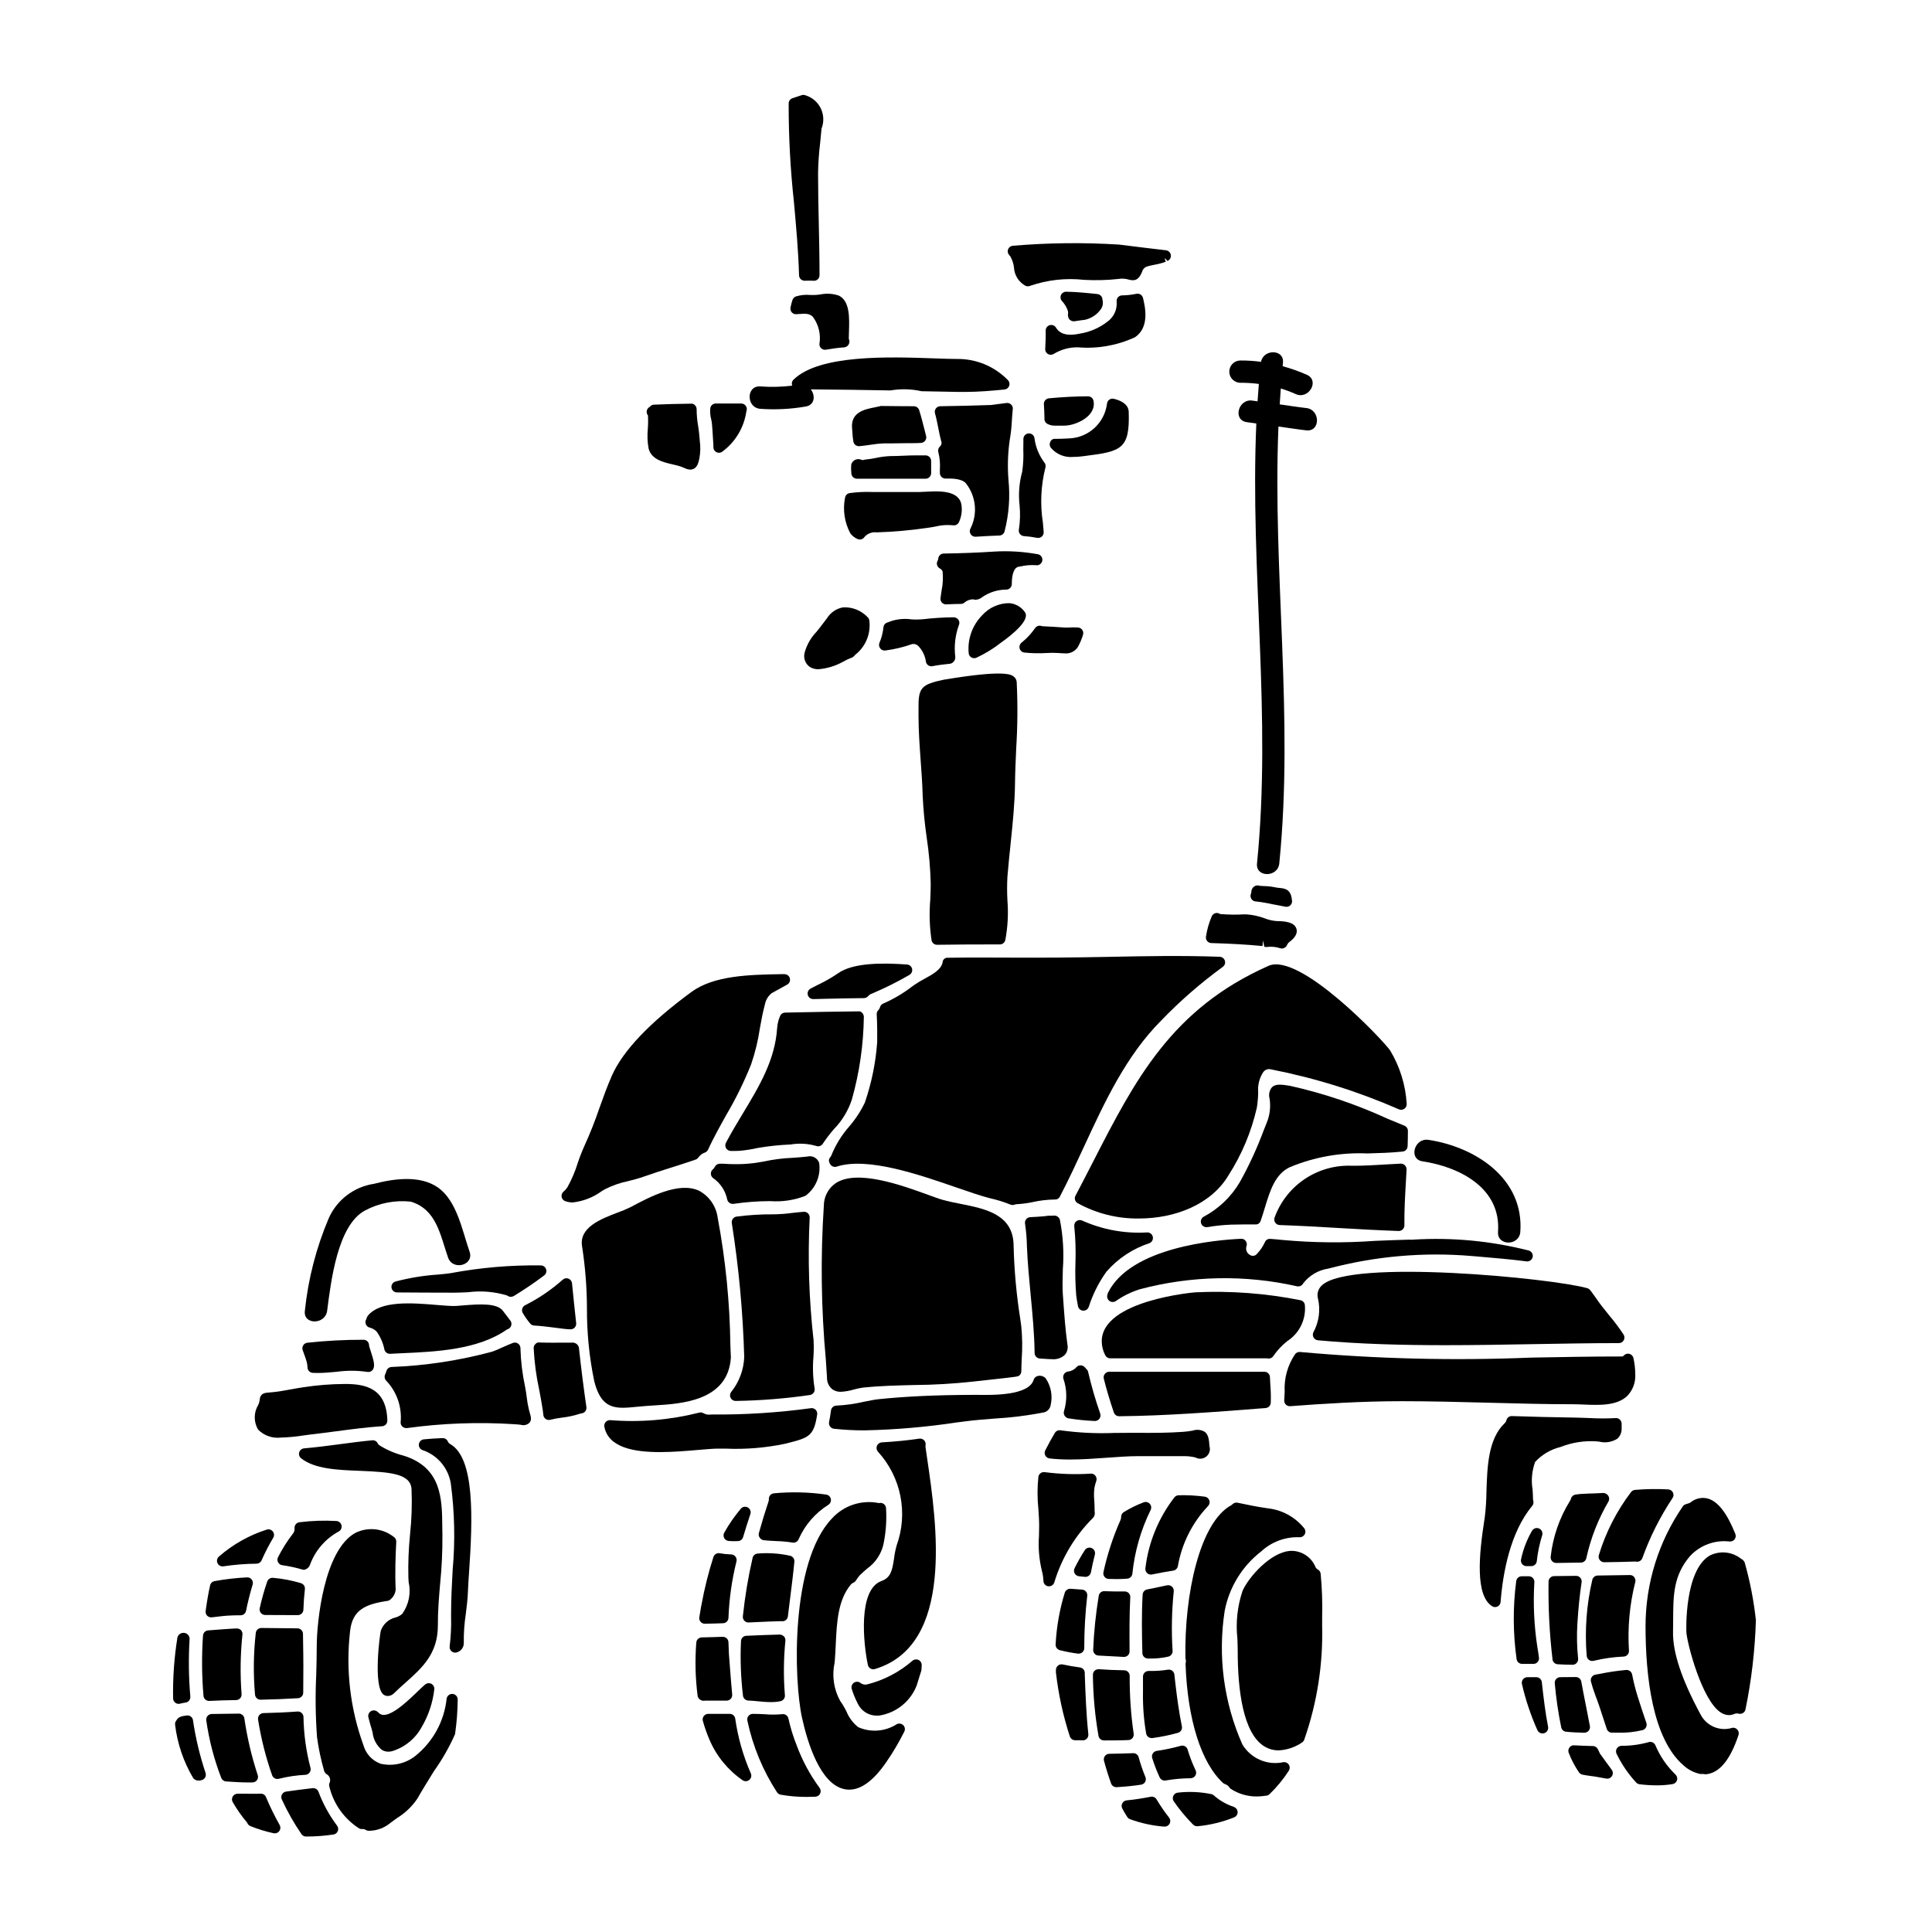 <?xml version="1.0" encoding="UTF-8"?>
<!-- Uploaded to: ICON Repo, www.iconrepo.com, Generator: ICON Repo Mixer Tools -->
<svg fill="#000000" width="800px" height="800px" version="1.1" viewBox="144 144 512 512" xmlns="http://www.w3.org/2000/svg">
 <g>
  <path d="m407.87 251.17c-0.676 0.09-1.129 0.152-1.219 0.16-4.488 0.16-8.977 0.262-13.469 0.328l-0.004-0.004c-0.457 0.008-0.883 0.223-1.156 0.59-0.277 0.367-0.367 0.836-0.242 1.277 0.395 1.418 0.676 2.894 0.934 4.199 0.238 1.219 0.457 2.305 0.703 3.148 0.223 0.523 0.074 1.129-0.363 1.492-0.41 0.395-0.555 0.992-0.375 1.531 0.375 1.484 0.508 3.019 0.395 4.547v0.914c0 0.398 0.16 0.777 0.445 1.059 0.293 0.27 0.676 0.418 1.074 0.418 1.824-0.059 4.352 0.027 5.394 1.277h0.004c2.707 3.449 3.152 8.164 1.145 12.059-0.207 0.457-0.164 0.988 0.109 1.406 0.273 0.418 0.738 0.672 1.238 0.668h0.09c2.027-0.129 4.148-0.254 6.269-0.32l0.004 0.004c0.68-0.027 1.258-0.512 1.395-1.18 1.137-4.449 1.48-9.062 1.008-13.629-0.273-3.473-0.164-6.965 0.324-10.414 0.312-1.777 0.512-3.574 0.594-5.375 0.066-0.977 0.133-1.969 0.234-2.906h0.004c0.047-0.449-0.113-0.895-0.434-1.211-0.324-0.316-0.773-0.469-1.223-0.414z"/>
  <path d="m350.73 413.25c-0.449 1.035-0.715 2.141-0.785 3.266-0.574 8.438-4.723 15.352-9.145 22.664-1.5 2.488-3.047 5.066-4.422 7.672v-0.004c-0.238 0.461-0.219 1.008 0.047 1.449 0.266 0.445 0.746 0.715 1.262 0.719 0.789 0 1.531 0 2.336-0.039v-0.004c1.613-0.141 3.219-0.395 4.801-0.754 2.879-0.492 5.785-0.797 8.707-0.918 2.242-0.379 4.539-0.25 6.727 0.375 0.664 0.266 1.422 0.02 1.801-0.586 0.898-1.359 1.887-2.656 2.961-3.883 2.144-2.203 3.758-4.867 4.723-7.789 2.019-7.141 3.09-14.516 3.184-21.938 0-0.812-0.746-1.609-1.488-1.457-5.758 0.051-12.305 0.184-16.531 0.27l-2.836 0.059c-0.586 0.008-1.109 0.359-1.34 0.898z"/>
  <path d="m363.13 307.89c-0.32 0.395-0.629 0.812-0.938 1.223l-0.895 1.18c-0.246 0.324-0.535 0.672-0.84 1.047l0.004 0.004c-1.539 1.574-2.652 3.512-3.234 5.637-0.363 1.406 0.172 2.894 1.348 3.746 0.707 0.441 1.531 0.66 2.363 0.625 2.281-0.195 4.496-0.875 6.5-1.992 0.766-0.445 1.57-0.82 2.402-1.129 0.316-0.164 0.586-0.402 0.789-0.695 2.762-2.141 4.191-5.582 3.754-9.055-0.035-0.387-0.223-0.742-0.52-0.992-1.672-1.73-4.008-2.656-6.41-2.535-1.801 0.305-3.375 1.379-4.324 2.938z"/>
  <path d="m448.62 473.45c0.668-0.273 1.043-0.988 0.887-1.695-0.16-0.703-0.809-1.191-1.531-1.148-5.902 0.352-11.801-0.727-17.199-3.148-0.488-0.227-1.062-0.168-1.496 0.148-0.434 0.32-0.66 0.848-0.59 1.383 0.332 3.215 0.434 6.445 0.312 9.672-0.094 2.887-0.023 5.777 0.207 8.66 0.098 0.766 0.266 1.766 0.469 2.836 0.133 0.66 0.695 1.148 1.367 1.18h0.082c0.648 0 1.219-0.422 1.414-1.039 1.07-3.32 2.648-6.461 4.684-9.301 3.047-3.496 6.984-6.106 11.395-7.547z"/>
  <path d="m451.71 414.47c5.016-5.207 10.477-9.965 16.316-14.223 0.527-0.359 0.762-1.02 0.582-1.629-0.18-0.613-0.73-1.043-1.367-1.062-9.914-0.367-19.996-0.168-29.746 0.027-8.484 0.172-16.836 0.25-25.5 0.199-5.512-0.023-11.156-0.055-16.777 0.031h-0.004c-0.355-0.043-0.719 0.07-0.988 0.309s-0.43 0.578-0.43 0.941c-0.395 1.918-2.633 3.148-4.801 4.328h-0.004c-0.883 0.465-1.738 0.98-2.566 1.535l-0.703 0.5c-2.348 1.812-4.91 3.324-7.629 4.512-0.434 0.168-0.766 0.531-0.887 0.984-0.062 0.273-0.199 0.527-0.395 0.73-0.328 0.305-0.5 0.738-0.473 1.18 0.156 2.176 0.152 6.926 0.129 7.305v0.004c-0.391 5.473-1.492 10.875-3.277 16.066-1.09 2.269-2.477 4.387-4.121 6.297-2.035 2.309-3.66 4.953-4.801 7.812-0.07 0.141-0.156 0.273-0.254 0.395-0.367 0.367-0.449 0.926-0.207 1.383 0.078 0.254 0.211 0.484 0.391 0.68 0.391 0.422 0.992 0.574 1.535 0.395 8.082-2.633 21.672 2.059 31.598 5.484 3.543 1.227 6.633 2.285 9.055 2.902v-0.004c1.832 0.41 3.625 0.969 5.367 1.668 0.188 0.082 0.387 0.121 0.59 0.121 0.172 0 0.344-0.031 0.508-0.09 0.234-0.09 0.484-0.137 0.738-0.133 1.355-0.082 2.703-0.262 4.031-0.539 1.945-0.441 3.934-0.672 5.926-0.695 0.566 0.039 1.094-0.273 1.336-0.785 2.281-4.363 4.402-8.938 6.449-13.359 5.449-11.762 11.082-23.934 20.379-33.27z"/>
  <path d="m364.57 512.18c0.664 0.457 1.457 0.691 2.262 0.66 1.16-0.062 2.309-0.262 3.422-0.598 0.848-0.242 1.711-0.422 2.586-0.535 4.371-0.441 8.945-0.551 13.383-0.66 5.269-0.039 10.535-0.348 15.77-0.926 0.301-0.035 1.93-0.215 3.859-0.426 7.934-0.871 7.934-0.871 8.309-1.199h0.004c0.309-0.277 0.488-0.668 0.496-1.078 0-1.062 0.059-2.137 0.105-3.219v-0.004c0.203-2.906 0.164-5.824-0.117-8.727l-0.27-1.969v0.004c-1.012-6.391-1.602-12.84-1.762-19.309 0-8.375-7.457-9.84-14.035-11.152-1.648-0.328-3.293-0.652-4.816-1.086-0.883-0.242-2.191-0.723-3.777-1.301-7.043-2.559-18.828-6.84-24.512-3.109l-0.004 0.004c-1.973 1.355-3.148 3.59-3.148 5.984-0.895 13.594-0.715 27.238 0.531 40.805l0.309 4.758h-0.004c-0.027 1.188 0.492 2.324 1.41 3.082z"/>
  <path d="m426.14 519.19c0.227 0.371 0.602 0.625 1.027 0.691 2.297 0.363 4.613 0.598 6.938 0.695h0.066c0.48 0 0.93-0.23 1.207-0.625 0.277-0.391 0.348-0.891 0.188-1.344-1.262-3.613-2.328-7.293-3.195-11.02-0.07-0.309-0.238-0.582-0.48-0.789-0.141-0.133-0.273-0.281-0.391-0.438-0.273-0.324-0.668-0.52-1.094-0.535-0.422-0.016-0.832 0.152-1.121 0.465-0.566 0.664-1.367 1.086-2.234 1.184-0.441 0.051-0.84 0.301-1.074 0.68-0.242 0.379-0.297 0.848-0.148 1.27 0.938 2.754 0.992 5.731 0.152 8.512-0.137 0.422-0.078 0.883 0.16 1.254z"/>
  <path d="m359.5 408.77h0.031l3.445-0.082c3.211-0.074 6.414-0.152 9.969-0.176v-0.004c0.426 0 0.824-0.184 1.102-0.504 0.277-0.332 0.648-0.574 1.059-0.699 3.398-1.445 6.703-3.094 9.898-4.945 0.562-0.32 0.852-0.977 0.707-1.609-0.145-0.637-0.688-1.102-1.34-1.145-5.902-0.422-14.258-0.625-18.359 2.383l0.004-0.004c-1.715 1.156-3.512 2.176-5.379 3.059l-1.824 0.941h0.004c-0.602 0.316-0.91 1-0.746 1.66 0.16 0.66 0.75 1.121 1.43 1.125z"/>
  <path d="m415.62 306.25c-0.941-1.391-2.465-2.277-4.141-2.41-2.742 0-5.356 1.164-7.188 3.207-2.586 2.617-3.898 6.234-3.59 9.902-0.004 0.391 0.152 0.77 0.43 1.047 0.277 0.277 0.652 0.43 1.047 0.43 0.195 0 0.391-0.039 0.57-0.117 2.332-1.078 4.527-2.43 6.547-4.019l0.352-0.254c2.293-1.641 7.449-5.672 5.973-7.785z"/>
  <path d="m443.12 253.14c-0.059-1.664-1.387-2.824-3.938-3.457v0.004c-0.434-0.109-0.895-0.012-1.25 0.262-0.355 0.273-0.566 0.691-0.578 1.137-0.68 5.008-4.824 8.824-9.867 9.086l-0.789 0.039c-1.004 0.055-2.035 0.102-3.004 0.086h0.004c-0.582-0.082-1.141 0.242-1.355 0.789-0.262 0.508-0.211 1.121 0.137 1.574 1.465 1.738 3.695 2.648 5.961 2.43 0.832-0.004 1.668-0.062 2.496-0.176l0.789-0.102c9.48-1.191 11.711-1.855 11.395-11.672z"/>
  <path d="m420.78 255.08c0.02 0.527 0.32 1.004 0.785 1.254 0.668 0.344 1.414 0.508 2.168 0.469h0.359 1.395-0.004c0.879 0.031 1.762-0.07 2.613-0.293 3.305-0.902 6.34-3.191 5.695-6.297-0.141-0.688-0.742-1.18-1.445-1.184-3.078 0-6.664 0.18-10.367 0.523-0.797 0.078-1.391 0.773-1.336 1.574 0.086 1.227 0.117 2.43 0.145 3.543z"/>
  <path d="m415.45 316.93c1.941 0.207 3.898 0.25 5.848 0.129 1.078-0.07 2.156-0.07 3.234 0 0.461 0.039 0.977 0.082 1.516 0.082 1.453 0.188 2.879-0.5 3.637-1.75 0.566-1.027 1.02-2.117 1.348-3.242 0.105-0.418 0.027-0.859-0.215-1.215-0.242-0.352-0.629-0.582-1.055-0.633-0.832-0.055-1.668-0.055-2.504 0-0.414 0.027-0.832 0.027-1.25 0-1.836-0.129-3.672-0.254-5.781-0.348-0.031 0-0.34-0.094-0.371-0.098-0.605-0.137-1.234 0.117-1.574 0.637-0.91 1.324-2 2.516-3.234 3.543-0.105 0.102-0.219 0.199-0.34 0.285-0.457 0.371-0.648 0.98-0.488 1.547 0.156 0.566 0.637 0.984 1.223 1.066z"/>
  <path d="m489.81 489.91c-0.043-0.664-0.527-1.211-1.18-1.34-9.148-1.828-18.484-2.531-27.805-2.094-0.246 0-24.852 2.106-24.852 12.988 0.012 1.297 0.332 2.574 0.941 3.719 0.254 0.488 0.762 0.793 1.312 0.789h41.547c0.145 0.039 0.293 0.062 0.441 0.066 0.508 0 0.98-0.262 1.246-0.691 1.02-1.492 2.262-2.82 3.68-3.938 3.199-2.059 4.992-5.715 4.668-9.5z"/>
  <path d="m366.28 222.33c-1.594-0.539-3.309-0.637-4.953-0.285-0.562 0.078-1.129 0.125-1.699 0.141l-0.93-0.02h0.004c-1.277-0.113-2.559 0.02-3.785 0.395-0.426 0.156-0.758 0.5-0.898 0.93-0.23 0.676-0.41 1.367-0.535 2.066-0.078 0.449 0.059 0.906 0.367 1.242s0.754 0.508 1.207 0.469l0.602-0.043c1.805-0.141 2.875-0.172 3.769 0.754v0.004c1.531 2.066 2.152 4.664 1.723 7.203-0.012 0.441 0.18 0.867 0.516 1.156 0.336 0.289 0.785 0.41 1.223 0.328 1.621-0.289 3.258-0.5 4.902-0.625 0.492-0.066 0.922-0.375 1.141-0.816 0.23-0.461 0.23-1.004 0-1.465 0-0.559 0.02-1.18 0.047-1.867 0.117-3.621 0.289-8.133-2.699-9.566z"/>
  <path d="m478.72 393.24 0.328 1.645c0.215 0.074 0.445 0.105 0.672 0.082 1.176-0.164 2.375-0.055 3.504 0.312 0.156 0.055 0.32 0.086 0.488 0.086 0.582-0.004 1.113-0.348 1.348-0.883 0.133-0.336 0.355-0.629 0.645-0.848 0.598-0.453 2.406-1.836 1.848-3.543-0.559-1.707-2.957-1.969-5.168-1.992l-0.004 0.004c-1.16-0.086-2.301-0.352-3.375-0.789-1.52-0.555-3.113-0.891-4.727-0.996h-0.562c-2.125 0.121-4.258 0.09-6.379-0.09-0.367-0.266-0.84-0.348-1.277-0.219-0.434 0.125-0.789 0.449-0.953 0.871-0.738 1.723-1.25 3.531-1.52 5.383-0.055 0.414 0.07 0.828 0.344 1.145 0.27 0.316 0.664 0.504 1.078 0.516 5.09 0.141 9.527 0.395 13.566 0.789z"/>
  <path d="m411.85 212.14c0.457 0.855 0.754 1.789 0.863 2.754 0.113 2 1.227 3.805 2.965 4.801 0.219 0.117 0.465 0.18 0.711 0.18 0.219 0 0.434-0.047 0.633-0.137 4.582-1.574 9.457-2.109 14.27-1.574 3.047 0.172 6.102 0.094 9.133-0.242 0.898-0.152 1.824-0.094 2.695 0.176 1.781 0.488 2.703-0.039 3.543-2.059 0.168-0.668 0.668-1.203 1.324-1.414 0.645-0.191 1.301-0.348 1.965-0.465 1.031-0.168 2.043-0.441 3.019-0.816l-0.254-0.578 0.039-0.332 0.629 0.73v0.004c0.621-0.258 0.992-0.902 0.902-1.57-0.094-0.668-0.625-1.191-1.297-1.27-4.141-0.484-8.41-1-12.516-1.52v0.004c-9.375-0.582-18.777-0.473-28.133 0.324-0.559 0.074-1.027 0.457-1.207 0.988-0.18 0.535-0.043 1.121 0.355 1.52 0.148 0.141 0.273 0.309 0.359 0.496z"/>
  <path d="m335.92 250.93h-2.227c-0.723 0-1.344 0.527-1.457 1.242-0.105 0.984-0.023 1.973 0.234 2.926 0.094 0.406 0.164 0.82 0.207 1.238 0.098 1.031 0.16 2.059 0.219 3.09l0.133 2.051c0.031 0.348 0.027 0.688 0.027 1.035l0.004-0.004c0 0.395 0.152 0.77 0.43 1.047 0.277 0.277 0.656 0.434 1.047 0.43 0.352 0.004 0.691-0.121 0.957-0.352 3.426-2.559 5.695-6.375 6.297-10.609l0.074-0.23c0.117-0.441 0.023-0.91-0.25-1.273-0.273-0.363-0.699-0.582-1.156-0.59-1.535-0.012-3.043-0.008-4.539 0z"/>
  <path d="m357.52 169.28c-0.332-0.152-0.715-0.176-1.066-0.062l-2.426 0.809 0.004-0.004c-0.605 0.191-1.016 0.746-1.027 1.375-0.02 8.723 0.445 17.441 1.391 26.113 0.578 6.383 1.18 12.988 1.359 19.457v-0.004c0.012 0.395 0.18 0.77 0.469 1.039 0.273 0.254 0.633 0.395 1.008 0.395h0.055c0.789-0.031 1.574-0.031 2.363 0 0.398 0.035 0.793-0.109 1.078-0.395 0.289-0.273 0.457-0.66 0.453-1.062 0-4.766-0.102-9.25-0.195-13.711-0.098-4.394-0.191-8.766-0.191-13.383v0.004c0.047-2.672 0.23-5.336 0.555-7.988 0.129-1.258 0.262-2.519 0.363-3.777 0.68-1.719 0.617-3.644-0.176-5.316-0.797-1.668-2.25-2.934-4.016-3.488z"/>
  <path d="m517.11 443.69c0-0.602-0.363-1.141-0.918-1.367-1.457-0.59-2.973-1.219-4.535-1.871-8.285-3.809-16.953-6.731-25.855-8.711-2.496-0.418-3.84-0.469-4.723 0.395-0.695 0.844-0.926 1.977-0.621 3.027 0.34 2.211 0.051 4.473-0.824 6.531l-0.711 1.781-0.004 0.004c-1.762 4.758-3.887 9.371-6.356 13.801-2.289 3.887-5.609 7.062-9.59 9.176-0.578 0.332-0.863 1.012-0.695 1.652 0.172 0.645 0.75 1.098 1.414 1.105 0.074 0.004 0.152 0.004 0.227 0 2.102-0.363 4.223-0.586 6.352-0.668 2.141-0.062 4.277-0.062 6.387-0.062 0.66 0.078 1.273-0.344 1.441-0.988 0.395-1.09 0.73-2.231 1.082-3.379 1.406-4.609 2.727-8.957 6.641-10.805v0.004c6.492-2.707 13.504-3.949 20.535-3.641 3.012-0.082 6.125-0.164 9.355-0.496 0.738-0.078 1.305-0.691 1.324-1.434 0.043-1.375 0.074-2.715 0.074-4.055z"/>
  <path d="m385.61 308.15c-2.121-0.32-4.289-0.059-6.269 0.754-0.137 0.039-0.266 0.086-0.395 0.145-0.461 0.223-0.773 0.668-0.828 1.18-0.141 1.422-0.496 2.812-1.055 4.129-0.203 0.492-0.125 1.059 0.207 1.477 0.324 0.422 0.855 0.633 1.383 0.547 2.426-0.316 4.812-0.887 7.117-1.707 0.598-0.09 1.203 0.113 1.621 0.551 1.094 1.152 1.793 2.621 2 4.199 0.152 0.672 0.75 1.148 1.438 1.148 0.102 0 0.199-0.012 0.297-0.031 1.305-0.27 2.836-0.457 4.723-0.652h0.004c0.805-0.203 1.355-0.949 1.309-1.781-0.352-2.848-0.027-5.742 0.949-8.441 0.207-0.461 0.164-1-0.113-1.422-0.297-0.402-0.762-0.648-1.266-0.66-2.773 0.031-5.543 0.211-8.301 0.535-0.938 0.078-1.883 0.09-2.82 0.031z"/>
  <path d="m440.58 519.32c12.488-0.125 25.102-1.105 37.297-2.055l1.531-0.117v-0.004c0.727-0.059 1.305-0.637 1.355-1.363 0.062-1.523 0.027-3.047-0.098-4.566-0.047-0.742-0.09-1.508-0.121-2.269v-0.004c-0.035-0.789-0.684-1.414-1.477-1.414h-41.113c-0.453 0-0.879 0.211-1.16 0.566-0.281 0.355-0.383 0.82-0.277 1.262 0.699 2.812 1.594 5.828 2.664 8.961v0.004c0.207 0.598 0.766 1 1.398 1z"/>
  <path d="m476.71 382.88c1.117 0.125 2.242 0.281 3.25 0.488 0.742 0.176 1.574 0.328 2.434 0.48 0.723 0.133 1.48 0.27 2.227 0.434 0.105 0.023 0.211 0.035 0.316 0.035 0.816 0 1.477-0.66 1.477-1.477-0.004-0.133-0.02-0.262-0.051-0.391-0.262-2.641-1.656-2.988-3.184-3.125-0.453-0.035-0.902-0.098-1.344-0.191-0.883-0.184-1.777-0.285-2.68-0.305-0.395 0-0.832-0.039-1.395-0.094v-0.004c-0.48-0.172-1.02-0.09-1.426 0.223-0.289 0.203-0.5 0.504-0.594 0.848h-0.035c-0.055 0.156-0.082 0.324-0.082 0.488-0.004 0.203-0.043 0.398-0.117 0.586-0.176 0.426-0.141 0.91 0.098 1.309 0.238 0.395 0.648 0.656 1.105 0.707z"/>
  <path d="m515.21 452.38c-1.594 0.074-3.148 0.164-4.652 0.25-2.68 0.156-5.227 0.305-7.25 0.305h-1.109-0.004c-4.402-0.172-8.746 1.059-12.41 3.508-3.664 2.453-6.457 6-7.977 10.141-0.195 0.445-0.152 0.961 0.105 1.375 0.262 0.414 0.711 0.672 1.199 0.691 5.231 0.176 10.473 0.477 15.719 0.789 5.246 0.312 10.543 0.598 15.82 0.789h0.051v-0.004c0.395-0.004 0.77-0.16 1.047-0.441s0.434-0.66 0.43-1.055c-0.055-3.715 0.18-7.871 0.438-12.293l0.137-2.473c0.02-0.418-0.133-0.824-0.422-1.121-0.293-0.309-0.699-0.477-1.121-0.461z"/>
  <path d="m426.16 503.09c0.668-0.75 0.934-1.773 0.723-2.754-0.531-3.746-0.82-7.762-1.098-11.648l-0.121-1.656c-0.133-1.879-0.07-4.191 0-6.641h-0.004c0.336-4.402 0.07-8.832-0.785-13.164-0.207-0.668-0.836-1.113-1.535-1.086-0.453 0.039-0.91 0.051-1.367 0.031-0.133-0.008-0.262 0.004-0.395 0.031-0.238 0.051-0.48 0.074-0.703 0.102-1.273 0.125-2.543 0.191-3.848 0.254-0.426 0.023-0.82 0.223-1.086 0.559-0.262 0.332-0.371 0.762-0.293 1.18 0.293 1.969 0.461 3.957 0.496 5.945 0.172 4.328 0.59 8.699 0.988 12.902 0.484 5.051 0.984 10.277 1.051 15.426 0.012 0.781 0.629 1.418 1.41 1.453l1.152 0.074c0.668 0.051 1.344 0.102 1.992 0.102 1.246 0.129 2.488-0.273 3.422-1.109z"/>
  <path d="m469.53 455.52c3.539-5.496 6.09-11.57 7.539-17.945 0.223-1.363 0.344-2.742 0.363-4.125-0.156-1.816 0.281-3.633 1.246-5.184 0.453-0.762 1.367-1.117 2.215-0.859 11.645 2.281 23 5.836 33.871 10.594 0.48 0.191 1.023 0.117 1.438-0.191 0.414-0.309 0.637-0.812 0.582-1.328-0.305-4.988-1.809-9.832-4.394-14.113-1.742-2.57-23.926-26.098-32.227-22.41-25.727 11.414-35.371 30.238-46.543 52.023-1.496 2.914-3.019 5.879-4.609 8.895v-0.004c-0.375 0.703-0.129 1.57 0.559 1.969 4.973 2.75 10.574 4.152 16.254 4.074 9.457 0 19.039-3.633 23.707-11.395z"/>
  <path d="m425.06 523.05c-0.602-0.109-1.211 0.172-1.52 0.699-0.828 1.391-1.746 3.039-2.543 4.629-0.211 0.43-0.203 0.938 0.027 1.359 0.227 0.422 0.645 0.711 1.121 0.766 1.797 0.199 3.602 0.293 5.406 0.285 3.184 0 6.473-0.234 9.691-0.469 2.992-0.215 5.809-0.422 8.379-0.422h12.465c0.922 0.016 1.836 0.133 2.731 0.352 0.922 0.512 2.059 0.41 2.875-0.254 0.816-0.668 1.141-1.762 0.824-2.766-0.102-1.664-0.262-3.004-1.223-3.766h-0.004c-0.965-0.586-2.141-0.707-3.207-0.332-0.836 0.152-1.676 0.258-2.523 0.32-3.914 0.293-7.934 0.285-11.809 0.266h-2.566c-1.266 0-2.535 0-3.793 0.027v-0.004c-4.789 0.203-9.586-0.031-14.332-0.691z"/>
  <path d="m454.59 564.48c-0.348-0.316-0.824-0.449-1.285-0.363l-2.215 0.469c-1.016 0.219-2.039 0.441-3.07 0.629-0.672 0.125-1.172 0.691-1.207 1.371-0.305 5.246-0.199 10.531-0.07 15.5 0.02 0.789 0.66 1.426 1.449 1.438h0.629c1.617 0.027 3.231-0.141 4.805-0.504 0.688-0.172 1.156-0.801 1.121-1.508-0.328-5.262-0.223-10.543 0.312-15.789 0.051-0.465-0.125-0.926-0.469-1.242z"/>
  <path d="m456.16 603.22c0.75-0.207 1.207-0.961 1.047-1.719-0.789-3.894-1.309-7.832-1.699-11.18l-0.289-2.551h0.004c-0.047-0.402-0.258-0.766-0.578-1.012-0.324-0.242-0.734-0.344-1.133-0.277-1.48 0.238-2.981 0.355-4.481 0.344-0.219 0.02-0.434 0.02-0.652 0-0.812 0.004-1.473 0.664-1.477 1.477v1.406 2.648c-0.07 3.691 0.207 7.383 0.836 11.02 0.117 0.711 0.734 1.23 1.453 1.23 0.066 0.004 0.129 0.004 0.195 0 2.289-0.305 4.551-0.766 6.773-1.387z"/>
  <path d="m448.71 542.53c-0.41-0.457-1.055-0.613-1.625-0.395-1.84 0.691-3.606 1.559-5.277 2.59-0.434 0.27-0.695 0.742-0.695 1.25 0.012 0.305-0.051 0.605-0.188 0.879-1.961 4.43-3.469 9.043-4.5 13.777-0.098 0.426 0 0.875 0.266 1.223 0.266 0.348 0.676 0.559 1.113 0.574 0.703 0.031 1.375 0.043 2.016 0.043 1.043 0 2.008-0.035 2.922-0.109h-0.004c0.699-0.055 1.266-0.594 1.348-1.293 0.598-5.875 2.238-11.594 4.84-16.895 0.273-0.543 0.188-1.195-0.215-1.645z"/>
  <path d="m435.18 566.91c-0.785 4.731-1.281 9.508-1.477 14.297-0.031 0.805 0.586 1.484 1.391 1.531l6.691 0.359h0.086c0.375 0.004 0.738-0.137 1.016-0.395 0.297-0.277 0.465-0.668 0.461-1.078-0.031-4.438-0.07-9.445 0.184-14.324 0.027-0.402-0.117-0.805-0.395-1.102-0.289-0.289-0.68-0.449-1.086-0.453-1.789 0.031-3.574 0-5.363-0.062-0.746-0.043-1.398 0.488-1.508 1.227z"/>
  <path d="m464.49 541.63c-0.18-0.539-0.648-0.926-1.211-1-2.301-0.305-4.621-0.43-6.938-0.371-0.43 0.016-0.828 0.215-1.098 0.543-4.223 5.445-6.883 11.934-7.699 18.777-0.066 0.426 0.055 0.859 0.336 1.184 0.277 0.328 0.688 0.52 1.117 0.52 0.102 0 0.203-0.012 0.301-0.031 1.855-0.395 3.738-0.734 5.625-1.023 0.605-0.094 1.09-0.551 1.219-1.145 1.031-5.981 3.805-11.523 7.973-15.93 0.406-0.395 0.555-0.984 0.375-1.523z"/>
  <path d="m315.88 262.84c0.715 2.934 3.938 3.668 6.496 4.262h-0.004c0.715 0.145 1.418 0.332 2.106 0.559 0.332 0.121 0.609 0.238 0.848 0.348 0.504 0.258 1.055 0.41 1.617 0.449 0.316 0 0.629-0.078 0.91-0.223 0.941-0.488 1.23-1.547 1.496-2.781v-0.004c0.277-1.523 0.309-3.078 0.102-4.613l-0.074-0.906c-0.066-0.988-0.211-2.016-0.363-3.055v0.004c-0.258-1.445-0.391-2.906-0.395-4.371 0.016-0.402-0.133-0.797-0.414-1.086-0.258-0.328-0.664-0.496-1.074-0.445-3.285 0.031-6.535 0.125-9.82 0.262-0.324 0.012-0.633 0.129-0.879 0.332-0.043 0.035-0.277 0.27-0.312 0.309h-0.023c-0.695 0.41-0.93 1.309-0.523 2.008 0.043 0.078 0.098 0.156 0.156 0.223v0.234l0.031 1.262c0 0.633-0.039 1.316-0.078 2.012v0.004c-0.176 1.742-0.109 3.496 0.199 5.219z"/>
  <path d="m458.73 607.65c-0.23-0.77-1.035-1.207-1.805-0.992-2.102 0.586-4.234 1.039-6.394 1.352-0.426 0.066-0.805 0.316-1.031 0.688-0.23 0.367-0.281 0.816-0.148 1.23 0.551 1.738 1.207 3.438 1.969 5.094 0.242 0.516 0.762 0.848 1.336 0.848 0.082 0 0.16-0.008 0.242-0.023 2.188-0.379 4.402-0.578 6.621-0.594 0.508 0 0.984-0.262 1.254-0.695 0.27-0.43 0.297-0.973 0.07-1.43-0.848-1.766-1.555-3.598-2.113-5.477z"/>
  <path d="m565.11 583.91c0.25 0.172 0.547 0.266 0.852 0.266 0.121 0 0.242-0.016 0.363-0.043 2.617-0.633 5.289-1.008 7.977-1.125 0.395-0.023 0.762-0.203 1.023-0.496 0.262-0.297 0.395-0.684 0.367-1.078-0.391-6.117 0.172-12.254 1.676-18.195 0.109-0.445 0.008-0.914-0.277-1.273-0.27-0.375-0.715-0.586-1.18-0.562l-8.512 0.129c-0.688 0.008-1.277 0.484-1.426 1.156-1.535 6.598-2.035 13.395-1.484 20.148 0.039 0.43 0.266 0.824 0.621 1.074z"/>
  <path d="m587.35 539.53c-0.23-0.473-0.699-0.785-1.223-0.82-2.941-0.168-5.894-0.125-8.828 0.129-0.41 0.035-0.785 0.234-1.039 0.551-3.812 5.016-6.703 10.664-8.539 16.691-0.145 0.449-0.066 0.941 0.215 1.32 0.277 0.383 0.719 0.609 1.191 0.609 2.754-0.035 5.512-0.094 8.316-0.188 0.75 0.215 1.535-0.188 1.801-0.922 2.016-5.602 4.699-10.941 7.996-15.902 0.297-0.438 0.34-0.996 0.109-1.469z"/>
  <path d="m556.4 558.2h0.02l6.547-0.098c0.68-0.008 1.27-0.484 1.418-1.148 1.16-5.305 3.152-10.398 5.902-15.082 0.25-0.488 0.211-1.074-0.105-1.523-0.328-0.469-0.879-0.73-1.449-0.691-2.543 0.18-5.144 0.09-7.231 0.426-0.566 0.098-1.027 0.516-1.18 1.07-0.051 0.234-0.152 0.453-0.293 0.645-2.766 4.469-4.504 9.5-5.082 14.727-0.059 0.422 0.066 0.848 0.348 1.168 0.281 0.32 0.684 0.508 1.109 0.508z"/>
  <path d="m566.75 593.17c0.844 2.195 1.543 4.359 2.223 6.469l0.832 2.539v-0.004c0.195 0.594 0.75 1 1.375 1.008h1.531c2.231 0.066 4.457-0.168 6.625-0.691 0.383-0.121 0.707-0.391 0.887-0.75 0.184-0.359 0.211-0.777 0.082-1.156-0.836-2.363-1.605-4.816-2.363-7.176-0.574-1.863-1.047-3.758-1.414-5.672-0.164-0.719-0.816-1.215-1.555-1.18-2.363 0.211-4.711 0.559-7.035 1.039l-1.152 0.211h-0.004c-0.406 0.074-0.762 0.32-0.98 0.668-0.227 0.352-0.289 0.781-0.176 1.184 0.312 1.188 0.691 2.359 1.125 3.512z"/>
  <path d="m493.26 499.19c11.051 1.008 22.383 1.297 33.695 1.297 7.762 0 15.508-0.133 23.156-0.273 7.648-0.137 15.242-0.27 22.906-0.277h0.004c0.535 0 1.031-0.293 1.289-0.762 0.262-0.473 0.242-1.047-0.043-1.5-1.176-1.785-2.457-3.492-3.836-5.117-1.27-1.574-2.59-3.184-3.781-4.988-0.27-0.395-0.559-0.789-0.855-1.18l-0.371-0.473c-0.199-0.262-0.473-0.449-0.789-0.535-9.055-2.621-62.977-7.906-70.344-0.723v-0.004c-0.957 0.871-1.352 2.199-1.02 3.449 0.707 3.016 0.289 6.184-1.18 8.906-0.234 0.441-0.234 0.969 0.004 1.406s0.68 0.727 1.176 0.77z"/>
  <path d="m496.04 480.19c12.383-3.293 25.242-4.418 38.012-3.332l2.07 0.176c4.016 0.344 8.176 0.695 12.402 1.242v0.004c0.766 0.105 1.484-0.395 1.645-1.148 0.164-0.758-0.281-1.508-1.023-1.727-9.992-2.547-20.32-3.523-30.613-2.891-0.289 0.051-0.586 0.051-0.879 0-3.09 0.078-6.172 0.203-9.199 0.324h0.004c-8.246 0.598-16.523 0.512-24.754-0.25-0.902-0.102-1.934-0.199-3.059-0.27v0.004c-0.609-0.066-1.184 0.273-1.422 0.836-0.523 1.148-1.23 2.199-2.098 3.113-0.469 0.598-1.328 0.715-1.941 0.266-0.77-0.453-1.129-1.375-0.867-2.231 0.188-0.465 0.125-0.992-0.168-1.398-0.277-0.422-0.766-0.66-1.27-0.617-6.742 0.312-29.207 2.262-35.203 14.219v-0.004c-0.105 0.227-0.18 0.465-0.227 0.707-0.152 0.602 0.09 1.23 0.602 1.574 0.246 0.168 0.535 0.258 0.832 0.258 0.305 0 0.602-0.094 0.852-0.273 1.926-1.348 4.051-2.391 6.297-3.094 13.648-3.637 27.977-3.906 41.754-0.785 0.641 0.113 1.281-0.207 1.574-0.789 1.633-2.117 4.027-3.523 6.68-3.914z"/>
  <path d="m340.93 551.35c0.582-1.969 1.219-4.012 1.926-6.102 0.227-0.672-0.059-1.41-0.68-1.758-0.617-0.348-1.395-0.203-1.852 0.34-1.668 1.973-3.141 4.102-4.398 6.356-0.242 0.441-0.242 0.973-0.004 1.414 0.238 0.441 0.684 0.73 1.184 0.77 0.484 0.043 0.977 0.059 1.473 0.059 0.336 0 0.668 0 1.008-0.023 0.629-0.027 1.168-0.453 1.344-1.055z"/>
  <path d="m414.28 285.49c0.254 0.336 0.641 0.551 1.062 0.582 1.172 0.082 2.336 0.234 3.484 0.461 0.094 0.02 0.191 0.027 0.289 0.027 0.406 0 0.797-0.168 1.078-0.465 0.277-0.301 0.422-0.703 0.391-1.109l-0.203-2.461c-0.766-4.84-0.543-9.785 0.648-14.539 0.164-0.496 0.059-1.039-0.281-1.438-1.422-1.902-2.324-4.141-2.613-6.496-0.145-0.742-0.824-1.254-1.578-1.188-0.75 0.062-1.332 0.684-1.348 1.438l-0.023 2.887c0.082 1.938-0.016 3.879-0.289 5.801-0.801 2.902-1.039 5.93-0.699 8.922 0.207 2.137 0.145 4.289-0.184 6.41-0.086 0.41 0.012 0.836 0.266 1.168z"/>
  <path d="m369.62 269.52c0.07 0.758 0.707 1.34 1.469 1.344h18.195c0.816 0 1.477-0.664 1.477-1.477v-3.234c0-0.816-0.66-1.477-1.477-1.477h-2.523c-1.133 0-2.281 0.047-3.441 0.098-1.156 0.051-2.246 0.094-3.387 0.094h0.004c-1.281 0.051-2.559 0.215-3.812 0.492-0.906 0.191-1.828 0.332-2.754 0.418-0.129 0.008-0.254 0.035-0.375 0.078-0.285 0.109-0.605 0.082-0.867-0.074-0.516-0.18-1.082-0.141-1.562 0.113-0.484 0.254-0.84 0.695-0.984 1.219-0.062 0.801-0.051 1.609 0.039 2.406z"/>
  <path d="m371.61 262.24h0.125c0.945-0.078 1.875-0.211 2.801-0.348 1.262-0.211 2.535-0.344 3.812-0.391 1.414 0 2.832 0 4.246-0.031s2.785-0.031 4.172-0.031c0.359 0 0.789-0.027 1.34-0.066v-0.004c0.434-0.031 0.836-0.254 1.09-0.609 0.254-0.355 0.34-0.809 0.227-1.23l-0.422-1.668c-0.434-1.734-0.871-3.465-1.414-5.176l0.004-0.004c-0.199-0.609-0.77-1.027-1.41-1.027-2.844 0-5.684-0.035-8.496-0.066h-0.004c-0.18-0.027-0.367 0-0.535 0.074-0.453 0.113-0.93 0.203-1.402 0.301-2.551 0.5-6.394 1.254-5.926 5.633 0.031 0.281 0.051 0.605 0.074 0.961 0.035 0.84 0.125 1.676 0.27 2.508 0.145 0.684 0.746 1.176 1.449 1.176z"/>
  <path d="m367.95 275.86c-0.648 3.215-0.16 6.555 1.375 9.449 0.508 0.707 1.211 1.254 2.023 1.574 0.168 0.059 0.344 0.094 0.52 0.094 0.516-0.004 0.996-0.273 1.266-0.715 0.805-0.898 2.004-1.34 3.199-1.18 4.496-0.141 8.98-0.539 13.43-1.191 0.738-0.094 1.465-0.227 2.18-0.359 1.5-0.375 3.051-0.484 4.59-0.328 0.664 0.125 1.328-0.223 1.602-0.84 0.641-1.379 0.879-2.91 0.68-4.418-0.516-4.168-6.207-3.82-9.613-3.625-0.578 0.035-1.082 0.062-1.465 0.062h-12.594 0.004c-2.004-0.078-4.008 0.02-5.992 0.293-0.609 0.102-1.09 0.578-1.203 1.184z"/>
  <path d="m351.73 577.64c-0.297-0.285-0.691-0.449-1.105-0.461-2.82 0.059-5.609 0.18-8.422 0.305l-0.422 0.02v-0.004c-0.77 0.031-1.383 0.648-1.41 1.418-0.223 4.824-0.043 9.66 0.527 14.457 0.094 0.727 0.699 1.273 1.43 1.293 0.707 0 1.508 0.094 2.363 0.176 1.141 0.109 2.363 0.227 3.578 0.227l-0.004 0.004c0.871 0.012 1.742-0.07 2.598-0.246 0.719-0.164 1.211-0.84 1.145-1.574-0.391-4.82-0.348-9.664 0.133-14.473 0.035-0.422-0.113-0.836-0.41-1.141z"/>
  <path d="m444.72 233.41c4.012-2.609 2.754-8.102 2.188-10.445-0.188-0.785-0.969-1.277-1.758-1.102-1.25 0.262-2.519 0.402-3.793 0.418-0.414 0.004-0.805 0.184-1.074 0.492-0.273 0.309-0.402 0.719-0.359 1.129 0.199 2.125-0.766 4.188-2.519 5.402-2.109 1.621-4.586 2.688-7.211 3.109-3.148 0.699-5.273 0.176-6.32-1.555-0.34-0.586-1.035-0.871-1.688-0.684s-1.094 0.793-1.07 1.473c0.035 1.641-0.031 3.312-0.121 4.801-0.027 0.406 0.113 0.809 0.395 1.109 0.277 0.297 0.668 0.465 1.078 0.465 0.281 0 0.555-0.082 0.789-0.23 1.949-1.195 4.199-1.797 6.484-1.742 5.129 0.422 10.281-0.484 14.957-2.637z"/>
  <path d="m436.09 222.95c-0.176-0.559-0.668-0.957-1.25-1.02-2.606-0.277-5.559-0.586-8.297-0.621-0.586-0.004-1.121 0.332-1.367 0.863-0.238 0.535-0.145 1.164 0.25 1.598 0.711 0.75 1.25 1.648 1.574 2.629 0.074 0.254 0.09 0.523 0.043 0.785-0.062 0.152-0.062 0.328 0 0.48 0.004 0.812 0.664 1.473 1.477 1.477 0.07 0.004 0.141 0.004 0.211 0l0.883-0.133c0.598-0.09 1.18-0.184 1.777-0.242h0.047v-0.004c1.758-0.367 3.309-1.391 4.332-2.863 0.484-0.727 0.625-1.625 0.395-2.461-0.012-0.164-0.035-0.328-0.074-0.488z"/>
  <path d="m352.8 572.35 0.578-4.676c0.418-3.289 0.832-6.562 1.137-9.801h0.004c0.07-0.723-0.395-1.391-1.102-1.574-2.816-0.633-5.719-0.832-8.598-0.594-0.664 0.031-1.223 0.5-1.371 1.145-1.172 5.109-2.035 10.285-2.582 15.496-0.043 0.418 0.094 0.828 0.375 1.141 0.277 0.309 0.676 0.484 1.094 0.484h0.062l2.066-0.094c2.195-0.102 4.414-0.203 6.594-0.254 0.402 0.082 0.82-0.008 1.152-0.25 0.336-0.242 0.547-0.613 0.59-1.023z"/>
  <path d="m334.73 555.63c-0.715-0.129-1.414 0.277-1.656 0.965-1.32 4.113-2.375 8.312-3.148 12.562l-0.145 0.703c-0.164 0.895-0.328 1.852-0.461 2.754v0.004c-0.062 0.422 0.062 0.855 0.344 1.18 0.277 0.324 0.688 0.508 1.117 0.508h0.031c1.594-0.031 3.191-0.066 4.82-0.133 0.773-0.031 1.391-0.648 1.418-1.422 0.188-5.055 0.902-10.078 2.129-14.984 0.102-0.434 0.004-0.891-0.266-1.242-0.27-0.355-0.684-0.57-1.129-0.586-1.023-0.027-2.043-0.129-3.055-0.309z"/>
  <path d="m333.43 453.23c-0.098 0.238-0.254 0.449-0.457 0.609-0.379 0.285-0.598 0.73-0.59 1.203 0.008 0.473 0.242 0.914 0.629 1.184 1.918 1.34 3.246 3.367 3.711 5.656 0.152 0.676 0.75 1.152 1.441 1.156 0.07 0.004 0.141 0.004 0.207 0 3.223-0.48 6.477-0.723 9.734-0.73 3.18 0.238 6.371-0.242 9.336-1.402 2.727-2.008 4.129-5.352 3.652-8.703-0.434-1.309-1.812-2.055-3.148-1.703-1.316 0.156-2.625 0.246-3.938 0.336h0.004c-2.535 0.105-5.059 0.426-7.539 0.961-2.816 0.559-5.688 0.793-8.559 0.703-0.535 0-1.031-0.035-1.492-0.062h0.004c-0.598-0.051-1.195-0.062-1.793-0.031-0.52 0.043-0.977 0.355-1.203 0.824z"/>
  <path d="m411.84 367.4c0.535-5.144 1.082-10.461 1.145-15.621 0.035-3.074 0.176-6.234 0.32-9.418l-0.004-0.004c0.375-5.871 0.422-11.762 0.133-17.637-0.047-0.566-0.332-1.086-0.789-1.426-0.641-0.508-2.363-1.867-18.238 0.789h-0.109c-6.246 1.32-6.953 2.125-6.879 7.852v1.82c0 3.938 0.289 7.922 0.566 11.777 0.223 3.055 0.445 6.117 0.531 9.184l-0.004-0.004c0.172 3.758 0.527 7.5 1.07 11.223 0.617 4.074 0.973 8.188 1.07 12.309 0 1.383-0.066 2.82-0.125 4.285h-0.004c-0.297 3.555-0.18 7.137 0.352 10.664 0.141 0.691 0.746 1.184 1.449 1.184h0.027c5.555-0.098 11.141-0.098 16.625-0.098 0.684 0 1.281-0.473 1.438-1.141 0.656-3.469 0.848-7.016 0.562-10.535-0.113-2.09-0.113-4.184 0-6.273 0.242-2.941 0.551-5.934 0.863-8.93z"/>
  <path d="m337.61 514.43c0.246 0.512 0.762 0.832 1.324 0.836h0.031c6.59-0.102 13.164-0.625 19.684-1.574 0.402-0.062 0.762-0.289 0.996-0.629 0.23-0.332 0.316-0.75 0.227-1.152-0.438-2.731-0.539-5.508-0.305-8.266 0.105-1.5 0.117-3.004 0.035-4.504-1.215-10.766-1.562-21.609-1.031-32.43 0.027-0.426-0.129-0.844-0.43-1.145-0.301-0.301-0.719-0.457-1.145-0.43-1.016 0.074-2.027 0.191-3.043 0.309v-0.004c-1.594 0.215-3.203 0.34-4.812 0.371-3.324-0.035-6.652 0.164-9.949 0.598-0.398 0.055-0.754 0.27-0.992 0.594-0.234 0.324-0.328 0.727-0.262 1.125 1.852 11.746 2.949 23.602 3.289 35.488-0.125 3.367-1.324 6.606-3.43 9.234-0.363 0.445-0.438 1.062-0.188 1.578z"/>
  <path d="m355.65 551.9c1.656-3.766 4.406-6.945 7.894-9.129 0.52-0.34 0.77-0.973 0.625-1.578-0.145-0.602-0.652-1.051-1.27-1.121-4.59-0.652-9.242-0.762-13.855-0.324-0.734 0.094-1.289 0.723-1.289 1.465 0.016 0.191-0.004 0.383-0.051 0.57-0.918 2.754-1.797 5.617-2.613 8.559-0.094 0.453 0.031 0.93 0.332 1.281 0.312 0.371 0.773 0.582 1.258 0.578 0.996 0.102 2.008 0.152 3.019 0.199v0.004c1.445 0.035 2.883 0.164 4.309 0.391 0.09 0.02 0.18 0.031 0.273 0.027 0.602 0 1.145-0.363 1.367-0.922z"/>
  <path d="m407.39 290.18c-4.125 0.273-8.598 0.445-13.301 0.516-0.762 0.012-1.387 0.602-1.449 1.359-0.008 0.188-0.066 0.375-0.16 0.539-0.41 0.703-0.172 1.602 0.527 2.016 0.355 0.164 0.637 0.461 0.789 0.824 0.168 1.695 0.078 3.41-0.27 5.078-0.105 0.664-0.207 1.332-0.289 2.012h0.004c-0.051 0.418 0.082 0.836 0.359 1.152 0.281 0.312 0.684 0.492 1.102 0.492h0.066l0.395-0.02c1.246-0.055 2.422-0.105 3.484-0.105 0.371 0 0.727-0.141 1-0.395 0.648-0.559 1.488-0.848 2.34-0.809 0.152 0.023 0.305 0.059 0.449 0.105 0.652-0.008 1.285-0.234 1.793-0.645 1.895-1.336 4.152-2.051 6.469-2.047 0.801-0.02 1.441-0.676 1.441-1.477 0-1.613 0.242-4.352 1.855-4.594l0.551-0.094c1.289-0.293 2.617-0.398 3.934-0.305h0.039c0.805 0.137 1.566-0.406 1.703-1.211 0.137-0.805-0.406-1.566-1.211-1.703h-0.039c-3.816-0.691-7.707-0.926-11.582-0.691z"/>
  <path d="m294.38 458.62c-0.289 0.445-0.645 0.844-1.055 1.18-0.395 0.344-0.582 0.871-0.492 1.387 0.094 0.516 0.457 0.941 0.949 1.121 0.648 0.238 1.332 0.355 2.023 0.352 2.75-0.312 5.371-1.332 7.609-2.957l0.914-0.547h-0.004c1.957-0.988 4.031-1.715 6.176-2.156 1.359-0.344 2.699-0.688 3.938-1.129 2.391-0.848 4.773-1.598 7.152-2.363 2.254-0.711 4.516-1.426 6.766-2.211 0.297-0.105 0.555-0.301 0.73-0.562 0.422-0.605 1.023-1.055 1.719-1.293 0.367-0.133 0.668-0.41 0.832-0.766 1.418-3.07 3.113-6.109 4.75-9.055 2.562-4.332 4.785-8.852 6.656-13.523 1.07-3.109 1.848-6.312 2.328-9.562 0.395-2.215 0.789-4.305 1.344-6.375l-0.004-0.004c0.234-1.168 0.871-2.219 1.801-2.965l4.117-2.269v-0.004c0.578-0.332 0.859-1.008 0.691-1.652-0.168-0.645-0.746-1.094-1.41-1.102h-1.07c-8.234 0.156-17.57 0.332-23.535 4.668-11.09 8.129-18.223 15.605-21.156 22.242-1.242 2.82-2.293 5.758-3.309 8.598-1.148 3.391-2.469 6.723-3.957 9.984-0.676 1.504-1.273 3.039-1.793 4.602-0.68 2.207-1.59 4.34-2.711 6.363z"/>
  <path d="m427.5 604.12c0.184 0.629 0.762 1.062 1.422 1.062 0.672-0.027 1.312 0 1.969 0.031h0.066c0.418 0 0.816-0.18 1.094-0.488 0.281-0.312 0.418-0.727 0.371-1.141-0.562-5.305-0.758-10.668-0.949-15.852v-0.434h0.004c-0.027-0.723-0.574-1.32-1.293-1.414-1.516-0.188-3.062-0.473-4.578-0.789v0.004c-0.434-0.098-0.891 0.012-1.23 0.301-0.344 0.277-0.543 0.699-0.543 1.145v0.668c0.648 5.746 1.879 11.406 3.668 16.906z"/>
  <path d="m433.06 534.53c-4.07 0.262-8.156 0.129-12.203-0.395-0.809-0.117-1.559 0.441-1.676 1.25-0.297 2.836-0.297 5.691 0 8.527 0.102 1.531 0.207 3.039 0.207 4.441 0 0.934-0.023 1.824-0.047 2.688-0.23 3.133 0.039 6.281 0.789 9.328 0.23 0.863 0.363 1.75 0.391 2.644 0.043 0.707 0.582 1.281 1.285 1.375 0.062 0.004 0.125 0.004 0.188 0 0.641 0 1.207-0.414 1.402-1.02 1.965-6.504 5.516-12.414 10.336-17.195 0.355-0.434 0.488-1.012 0.359-1.555 0-1.305-0.055-2.266-0.102-3.098h-0.004c-0.102-1.074-0.086-2.152 0.051-3.223 0.113-0.613 0.277-1.219 0.484-1.805 0.164-0.461 0.09-0.977-0.203-1.371-0.285-0.406-0.762-0.633-1.258-0.594z"/>
  <path d="m429.68 582.23c0.062 0.004 0.125 0.004 0.184 0 0.816 0 1.477-0.66 1.477-1.473-0.008-4.629 0.258-9.254 0.789-13.852 0.047-0.402-0.07-0.809-0.332-1.121s-0.637-0.5-1.043-0.523l-3.074-0.223v-0.004c-0.676-0.023-1.285 0.395-1.504 1.035-1.371 4.461-2.188 9.074-2.426 13.738-0.035 0.699 0.43 1.328 1.109 1.504 1.586 0.402 3.195 0.711 4.82 0.918z"/>
  <path d="m444.12 604.61c0.27-0.332 0.383-0.762 0.312-1.184-0.738-5.07-1.09-10.191-1.051-15.316-0.004-0.805-0.652-1.453-1.453-1.465-2.238-0.031-4.477-0.125-6.719-0.289-0.41-0.02-0.812 0.121-1.113 0.395-0.301 0.281-0.469 0.68-0.465 1.09 0.051 5.422 0.547 10.832 1.48 16.176 0.121 0.703 0.734 1.215 1.449 1.215 2.16 0 4.328 0 6.484-0.098 0.414-0.016 0.805-0.207 1.074-0.523z"/>
  <path d="m442.72 625.5c0.172 0.277 0.43 0.488 0.734 0.602 2.914 1.066 5.957 1.73 9.051 1.969h0.141c0.566 0.008 1.086-0.312 1.34-0.82 0.25-0.508 0.188-1.117-0.16-1.566-1.215-1.535-2.324-3.148-3.328-4.832-0.309-0.531-0.922-0.812-1.531-0.695-2.086 0.395-4.246 0.762-6.375 0.957-0.492 0.043-0.93 0.328-1.164 0.758-0.238 0.434-0.246 0.957-0.016 1.395 0.344 0.691 0.746 1.316 1.309 2.234z"/>
  <path d="m470.97 622.83c-1.961-0.637-3.766-1.672-5.301-3.043-0.188-0.16-0.41-0.273-0.652-0.328-2.922-0.602-5.922-0.734-8.887-0.391-0.52 0.051-0.977 0.375-1.191 0.852-0.219 0.477-0.172 1.031 0.129 1.461 1.523 2.199 3.234 4.258 5.117 6.156 0.277 0.277 0.656 0.434 1.047 0.434h0.152c3.332-0.32 6.598-1.117 9.699-2.363 0.566-0.238 0.926-0.805 0.898-1.418-0.027-0.613-0.434-1.145-1.016-1.336z"/>
  <path d="m438.45 616.64c0.207 0.59 0.766 0.98 1.391 0.98h0.09c2.457-0.148 4.516-0.363 6.484-0.664h-0.004c0.453-0.07 0.848-0.344 1.066-0.742 0.223-0.398 0.246-0.875 0.066-1.293-0.707-1.703-1.301-3.453-1.781-5.231-0.18-0.668-0.801-1.117-1.492-1.078-2.09 0.094-4.176 0.129-6.297 0.16v0.004c-0.453 0.008-0.883 0.223-1.156 0.586-0.273 0.367-0.363 0.836-0.246 1.273 0.539 2.008 1.156 3.973 1.879 6.004z"/>
  <path d="m350.88 619.61c2.293 0.41 4.617 0.605 6.949 0.59 0.73 0 1.477-0.02 2.242-0.051 0.559-0.023 1.059-0.359 1.289-0.871 0.227-0.512 0.148-1.105-0.207-1.539-2.535-3.457-4.574-7.25-6.051-11.277-0.918-2.285-1.641-4.641-2.16-7.047-0.172-0.746-0.875-1.242-1.633-1.148-1.547 0.152-3.109 0.16-4.66 0.023-0.953-0.051-1.918-0.098-3.148-0.098-0.445 0-0.867 0.199-1.148 0.547s-0.387 0.805-0.293 1.242c1.426 6.758 4.086 13.195 7.852 18.984 0.219 0.34 0.57 0.57 0.969 0.645z"/>
  <path d="m332.06 605.14c1.855 4.301 4.891 7.992 8.75 10.648 0.242 0.164 0.527 0.25 0.82 0.25 0.348 0 0.688-0.125 0.949-0.352 0.504-0.426 0.664-1.129 0.395-1.73-2.031-4.629-3.422-9.516-4.133-14.52-0.113-0.719-0.73-1.246-1.457-1.246h-5.699c-0.461 0-0.902 0.219-1.18 0.59-0.281 0.371-0.367 0.852-0.238 1.297 0.48 1.727 1.082 3.418 1.793 5.062z"/>
  <path d="m367.85 618.16c0.398 0.078 0.801 0.117 1.207 0.117 3.184 0 6.477-2.438 9.789-7.258 1.793-2.586 3.394-5.297 4.801-8.117 0.289-0.574 0.176-1.27-0.285-1.719-0.461-0.449-1.16-0.551-1.727-0.246-3.047 1.953-6.875 2.25-10.188 0.785-1.387-1.09-2.465-2.527-3.125-4.164-0.488-0.992-1.055-1.945-1.695-2.848-1.684-3.09-2.195-6.68-1.441-10.113l0.055-0.625c0.113-1.352 0.18-2.754 0.242-4.203 0.277-5.769 0.551-11.734 4.004-15.852h0.004c0.152-0.203 0.363-0.359 0.602-0.453 0.293-0.113 0.543-0.316 0.711-0.578 0.328-0.539 0.707-1.043 1.129-1.508 0.664-0.66 1.297-1.18 1.883-1.691 2.394-1.695 4.004-4.289 4.457-7.188 0.543-2.918 0.723-5.887 0.535-8.848-0.059-0.773-0.699-1.371-1.473-1.371-0.059 0-0.332 0.047-0.395 0.055-4.586-0.938-9.328 0.613-12.473 4.082-11.055 11.578-10.129 42.938-7.906 52.898 1.441 6.504 4.816 17.582 11.289 18.844z"/>
  <path d="m385.86 584.07c-3.473 3.035-7.621 5.203-12.094 6.324-0.586 0.125-1.199-0.004-1.68-0.363-0.504-0.426-1.227-0.469-1.777-0.102-0.547 0.367-0.785 1.051-0.586 1.68 0.418 1.332 0.953 2.629 1.594 3.871 0.93 1.977 2.934 3.223 5.117 3.18 0.203 0 0.414 0 0.625-0.027 4.438-0.711 8.172-3.699 9.84-7.871l0.219-0.699c0.352-1.09 0.691-2.164 1.016-3.242l0.004-0.004c0.023-0.082 0.039-0.168 0.051-0.254l0.07-1.211v-0.004c0.043-0.586-0.266-1.145-0.789-1.422-0.52-0.273-1.156-0.211-1.617 0.16z"/>
  <path d="m329.61 594.47c0.273 0.172 0.594 0.262 0.914 0.254 0.121 0 0.238-0.012 0.355-0.039h5.691c0.414 0 0.812-0.176 1.09-0.484 0.281-0.309 0.418-0.719 0.379-1.133-0.266-2.777-0.477-5.641-0.707-8.641l-0.16-2.09c-0.059-1.004-0.086-1.969-0.125-3.148h-0.004c-0.016-0.391-0.184-0.762-0.469-1.031-0.297-0.25-0.672-0.391-1.062-0.391-1.836 0.066-3.703 0.133-5.539 0.16-0.762 0.016-1.391 0.605-1.449 1.367-0.371 4.742-0.246 9.512 0.367 14.23 0.109 0.398 0.367 0.738 0.719 0.945z"/>
  <path d="m389.7 530.47-0.445-3.047c-0.004-0.18 0.012-0.363 0.043-0.543 0.055-0.457-0.105-0.91-0.438-1.23-0.336-0.312-0.789-0.457-1.242-0.395-3.059 0.457-6.398 0.789-9.938 0.988h-0.004c-0.57 0.035-1.07 0.398-1.285 0.93-0.211 0.531-0.098 1.141 0.293 1.559 3.004 3.293 5.051 7.34 5.922 11.711 0.871 4.367 0.535 8.895-0.977 13.086-0.32 1.129-0.551 2.285-0.691 3.449-0.465 3.148-0.875 5.117-3.316 5.996-6.356 2.277-4.777 16.816-3.633 22.223h-0.004c0.141 0.688 0.746 1.18 1.445 1.18 0.145 0.004 0.285-0.02 0.422-0.062 21.129-6.336 16.391-38.539 13.848-55.844z"/>
  <path d="m422.43 516.38c0.582-2.465 0.094-5.059-1.34-7.144-0.574-0.586-1.43-0.797-2.211-0.543-0.457 0.152-0.812 0.516-0.957 0.977-1.262 4.18-10.77 4.047-14.793 3.984h-1.32c-9.734 0.035-17.648 0.395-24.914 1.141-1.098 0.109-2.473 0.395-3.973 0.688h0.004c-2.383 0.555-4.809 0.898-7.254 1.02-0.73 0.004-1.348 0.547-1.449 1.273-0.156 1.137-0.32 2.144-0.508 3.09-0.082 0.41 0.012 0.84 0.262 1.18 0.242 0.332 0.613 0.543 1.023 0.59 2.727 0.297 5.465 0.438 8.207 0.426 8.148-0.18 16.281-0.883 24.344-2.098l1.852-0.238c2.648-0.359 5.387-0.574 8.137-0.789h-0.004c4.43-0.246 8.836-0.801 13.191-1.656 0.891-0.246 1.555-0.988 1.703-1.898z"/>
  <path d="m568.03 608.77c-0.125-0.297-0.25-0.559-0.375-0.789l-0.188-0.395c-0.238-0.516-0.75-0.855-1.32-0.867-1.629-0.031-3.293-0.094-4.965-0.191l0.004-0.004c-0.508-0.047-1 0.188-1.281 0.613-0.293 0.406-0.363 0.938-0.176 1.402 0.703 1.816 1.617 3.547 2.715 5.156 0.234 0.312 0.57 0.531 0.953 0.613 0.316 0.078 0.637 0.133 0.961 0.176 1.773 0.223 3.543 0.508 5.293 0.859v-0.004c0.098 0.02 0.195 0.031 0.293 0.031 0.559 0 1.07-0.316 1.32-0.816s0.195-1.102-0.141-1.547c-1.504-2.062-2.961-4.062-3.094-4.238z"/>
  <path d="m582.68 606.48c-0.309-0.688-1.09-1.027-1.805-0.785-2.336 0.652-4.754 0.977-7.18 0.961-0.504 0.012-0.961 0.281-1.223 0.707-0.262 0.43-0.285 0.961-0.066 1.414 1.348 2.773 3.098 5.336 5.191 7.602 0.242 0.266 0.566 0.43 0.918 0.473 1.504 0.184 3.016 0.277 4.531 0.285 1.406 0.004 2.812-0.105 4.199-0.328 0.562-0.09 1.023-0.496 1.184-1.043 0.16-0.551-0.012-1.141-0.438-1.52-2.277-2.203-4.086-4.844-5.312-7.766z"/>
  <path d="m560.75 585.18c0.414 0 0.809-0.176 1.09-0.484 0.277-0.309 0.418-0.719 0.379-1.133-0.324-3.094-0.387-6.207-0.195-9.312 0.246-3.969 0.609-7.551 1.121-10.945 0.066-0.426-0.062-0.859-0.348-1.184-0.285-0.328-0.699-0.516-1.133-0.504-2 0.031-3.969 0.062-5.801 0.062l-0.004 0.004c-0.793-0.004-1.445 0.625-1.477 1.418-0.105 6.84 0.238 13.676 1.031 20.469 0.004 0.789 0.621 1.438 1.406 1.477 1.289 0.066 2.641 0.133 3.93 0.133z"/>
  <path d="m563.89 603.18c0.43 0 0.84-0.191 1.121-0.52 0.285-0.34 0.406-0.785 0.332-1.219l-0.23-1.18c-0.289-1.535-0.578-3.016-0.867-4.461-0.422-2.102-0.824-4.125-1.18-6.137h-0.004c-0.121-0.711-0.734-1.227-1.453-1.23l-4.113 0.035c-0.414 0-0.812 0.176-1.094 0.484-0.277 0.309-0.414 0.719-0.371 1.133 0.348 3.914 0.914 7.809 1.703 11.66 0.125 0.633 0.648 1.113 1.289 1.18 1.602 0.164 3.227 0.23 4.82 0.27z"/>
  <path d="m603.02 601.91c-3.273 0.984-6.777-0.504-8.344-3.539-5.035-9.32-7.422-16.504-7.305-21.969 0.023-1.074 0.027-2.121 0.031-3.148 0.027-6.539 0.051-11.703 4.477-16.883 2.684-2.887 6.582-4.32 10.496-3.856 0.512 0.043 1.012-0.18 1.32-0.586 0.309-0.414 0.375-0.957 0.184-1.434-2.227-5.547-4.609-8.609-7.289-9.363-1.594-0.418-3.289-0.043-4.559 1.008-0.621 0.445-1.605 0.367-2.027 1.008-6.457 9.355-9.918 20.457-9.918 31.824 0 12.875 1.742 29.723 10.062 36.867l0.004 0.004c1.234 1.141 2.758 1.926 4.402 2.273 0.164 0.027 0.328 0.027 0.488 0 0.168-0.027 0.34-0.016 0.504 0.031 0.129 0.035 0.262 0.051 0.395 0.051h0.117c3.562-0.285 6.477-3.781 8.66-10.395 0.164-0.5 0.047-1.055-0.305-1.445-0.352-0.395-0.887-0.574-1.402-0.469z"/>
  <path d="m605.4 557.09c-2.359-1.883-5.598-2.215-8.293-0.855-6.801 3.969-6.211 20.043-6.207 20.203 0.113 2.754 4.074 18.207 9.152 21.41v0.004c0.633 0.422 1.375 0.656 2.137 0.668 0.48 0 0.957-0.102 1.398-0.293 0.379-0.168 0.805-0.195 1.203-0.078 0.387 0.09 0.793 0.023 1.129-0.188 0.34-0.211 0.574-0.547 0.652-0.938 1.598-7.793 2.519-15.707 2.758-23.66-0.559-5.168-1.551-10.277-2.969-15.277-0.184-0.441-0.527-0.797-0.961-0.996z"/>
  <path d="m479.9 543.71c-2.809-0.395-5.652-0.996-7.934-1.473-0.438-0.094-0.895 0.02-1.238 0.305l-0.375 0.324c-8.43 4.504-12.523 23.789-12.203 40.508 0.004 0.133 0.023 0.266 0.062 0.391 0.09 0.246 0.102 0.512 0.039 0.766-0.047 0.16-0.07 0.324-0.066 0.492 0.523 14.738 4.168 26.234 10 31.543h0.004c0.238 0.148 0.496 0.273 0.762 0.371 0.355 0.156 0.656 0.422 0.855 0.758 0.113 0.168 0.258 0.312 0.434 0.418 2.031 1.301 4.398 1.984 6.812 1.969 0.789-0.004 1.578-0.07 2.359-0.195 0.383 0 0.75-0.148 1.027-0.414 1.941-1.867 3.656-3.953 5.117-6.219 0.309-0.477 0.312-1.09 0.016-1.574-0.301-0.484-0.852-0.754-1.414-0.695-4.266 0.945-8.66-0.938-10.914-4.684-4.926-11.113-6.555-23.41-4.684-35.426 1.199-6.25 4.644-11.848 9.68-15.742 2.727-2.519 6.336-3.867 10.051-3.754 0.594 0.062 1.168-0.234 1.465-0.754 0.293-0.527 0.234-1.176-0.145-1.645-2.406-2.977-5.902-4.875-9.711-5.269z"/>
  <path d="m560.91 516.14c0.863 0 1.785 0.039 2.754 0.078 4.129 0.172 8.805 0.367 11.566-2.273h0.004c1.484-1.535 2.254-3.621 2.129-5.754-0.008-1.441-0.172-2.879-0.484-4.285-0.117-0.543-0.523-0.973-1.055-1.117-0.531-0.152-1.102 0.012-1.477 0.418-0.246 0.273-0.395 0.273-0.469 0.273-8.109 0-16.172 0.148-24.195 0.301-20.383 0.84-40.805 0.344-61.125-1.488-0.523-0.062-1.039 0.16-1.352 0.586-1.984 2.93-2.953 6.434-2.754 9.969-0.035 0.715-0.066 1.457-0.121 2.234-0.027 0.41 0.113 0.812 0.395 1.109 0.277 0.297 0.668 0.469 1.078 0.465h0.109c8.66-0.652 18.953-1.324 29.547-1.324 7.594 0 15.273 0.203 22.695 0.395s15.121 0.414 22.754 0.414z"/>
  <path d="m493.25 559.94c-0.266-0.141-0.48-0.355-0.617-0.621-1.055-2.633-3.613-4.348-6.449-4.328-5.418 0.172-11.359 7.086-12.891 10.594v-0.004c-1.371 4.074-1.84 8.395-1.371 12.668 0.043 1.152 0.086 2.281 0.086 3.367 0 9.703 1.27 21.977 7.324 25.355v-0.004c1.062 0.598 2.266 0.91 3.484 0.902 2.219-0.105 4.367-0.824 6.203-2.074 0.277-0.168 0.488-0.422 0.605-0.723 3.398-9.695 5.012-19.926 4.758-30.195v-2.231c0.105-3.863-0.027-7.727-0.391-11.574-0.051-0.473-0.324-0.895-0.742-1.133z"/>
  <path d="m552.6 589.78c-0.09-0.746-0.723-1.305-1.473-1.309h-2.363 0.004c-0.457 0-0.887 0.211-1.164 0.57-0.281 0.355-0.379 0.824-0.27 1.266 0.973 4.203 2.348 8.305 4.109 12.246 0.25 0.508 0.77 0.832 1.336 0.832 0.391 0 0.766-0.148 1.047-0.414 0.371-0.352 0.535-0.863 0.434-1.359-0.73-3.695-1.18-7.582-1.609-11.332z"/>
  <path d="m567.14 525.98 0.688 0.07v0.004c1.637 0.402 3.367 0.117 4.789-0.789 0.727-0.656 1.137-1.59 1.133-2.566v-1.414c0-0.41-0.176-0.805-0.48-1.086-0.297-0.285-0.707-0.43-1.117-0.391-2.277 0.125-4.562 0.125-6.84-0.004-1.363-0.055-2.785-0.109-4.269-0.133-5.434-0.066-10.895-0.227-16.359-0.395v-0.004c-0.695-0.027-1.312 0.441-1.473 1.117-0.059 0.285-0.207 0.547-0.426 0.742-4.434 4.176-4.66 11.652-4.863 18.246-0.023 2.238-0.168 4.473-0.441 6.691l-0.113 0.762c-1.422 9.125-2.465 19.969 2.047 22.828l-0.004 0.004c0.238 0.148 0.512 0.23 0.789 0.227 0.773 0.008 1.418-0.59 1.473-1.359 0.605-7.738 2.551-18.445 8.375-25.461 0.266-0.32 0.387-0.734 0.332-1.145 0-0.055-0.102-0.496-0.117-0.551 0-0.789-0.059-1.695-0.113-2.641h-0.004c-0.41-2.457-0.176-4.977 0.684-7.316 1.793-1.941 4.121-3.312 6.691-3.938 3.055-1.211 6.344-1.723 9.621-1.5z"/>
  <path d="m549.99 549.7c-1.359 2.348-2.34 4.894-2.898 7.547-0.094 0.438 0.012 0.895 0.293 1.242 0.277 0.348 0.703 0.551 1.148 0.551h1.266c0.75 0 1.383-0.566 1.465-1.312 0.254-2.348 0.738-4.664 1.445-6.914 0.195-0.723-0.176-1.477-0.867-1.758-0.691-0.285-1.488-0.004-1.852 0.645z"/>
  <path d="m550.38 584.95c0.422 0 0.828-0.184 1.109-0.5 0.281-0.32 0.41-0.746 0.355-1.168-0.133-1.02-0.297-2.043-0.461-3.023v0.004c-0.848-5.617-1.102-11.305-0.762-16.973 0.023-0.406-0.117-0.801-0.395-1.098-0.277-0.297-0.664-0.465-1.07-0.465h-1.883 0.004c-0.742 0-1.367 0.547-1.465 1.281-0.895 6.871-0.859 13.832 0.105 20.695 0.113 0.719 0.73 1.242 1.457 1.246z"/>
  <path d="m433.1 560.71c0.277-1.535 0.641-3.039 1.051-4.723 0.184-0.703-0.168-1.434-0.832-1.727-0.66-0.293-1.438-0.062-1.832 0.543-0.996 1.543-1.902 3.137-2.711 4.785-0.219 0.426-0.215 0.938 0.012 1.359 0.227 0.426 0.645 0.715 1.125 0.773l1.551 0.16c0.777 0.102 1.5-0.43 1.637-1.203z"/>
  <path d="m213.04 594.44h0.031c3.289-0.066 6.582-0.195 9.898-0.395 0.781-0.043 1.391-0.688 1.391-1.473l0.035-7.086c0-1.895-0.031-3.812-0.062-5.746l-0.039-2.754h-0.004c-0.008-0.801-0.656-1.445-1.457-1.457l-9.582-0.098c-0.75 0-1.383 0.562-1.465 1.309-0.613 5.43-0.684 10.91-0.203 16.352 0.066 0.758 0.695 1.34 1.457 1.348z"/>
  <path d="m256.68 590.4c-0.59 0.492-1.32 1.18-2.148 1.992-2.644 2.547-7.578 7.289-9.84 5.797l-0.285-0.234c-0.148-0.129-0.305-0.262-0.469-0.395h0.004c-0.508-0.371-1.195-0.383-1.715-0.031-0.516 0.355-0.754 1-0.594 1.605l0.176 0.66c0.195 0.766 0.395 1.523 0.652 2.285 0.094 0.301 0.18 0.66 0.277 1.047v0.004c0.188 1.801 1.074 3.457 2.465 4.613 0.52 0.309 1.113 0.473 1.715 0.469 0.34 0 0.676-0.043 1.004-0.133 3.375-1.035 6.207-3.359 7.871-6.473 1.777-3.031 2.898-6.402 3.297-9.891 0.074-0.602-0.227-1.188-0.758-1.477-0.535-0.289-1.188-0.223-1.652 0.168z"/>
  <path d="m214.82 563.11c-0.801 2.32-1.465 4.688-1.992 7.086-0.094 0.438 0.012 0.891 0.293 1.242 0.281 0.348 0.703 0.547 1.148 0.551l8.66 0.035c0.797-0.004 1.449-0.633 1.477-1.43 0.059-1.938 0.195-3.715 0.395-5.438h-0.004c0.09-0.707-0.34-1.379-1.023-1.594-2.418-0.73-4.906-1.207-7.426-1.422-0.668-0.059-1.293 0.34-1.527 0.969z"/>
  <path d="m217.51 615.45c0.133-0.004 0.266-0.02 0.395-0.055 2.312-0.582 4.68-0.934 7.062-1.051 0.441-0.035 0.844-0.266 1.098-0.629 0.254-0.359 0.332-0.812 0.211-1.238-1.152-4.406-1.777-8.934-1.852-13.484-0.016-0.402-0.195-0.781-0.492-1.047-0.297-0.277-0.695-0.41-1.098-0.375-3.016 0.223-6.035 0.355-9.016 0.418h-0.004c-0.426 0.012-0.828 0.203-1.102 0.531-0.273 0.328-0.391 0.758-0.324 1.18 0.793 5.027 2.039 9.969 3.727 14.77 0.211 0.59 0.77 0.98 1.395 0.98z"/>
  <path d="m260.64 563.71c0.43-4.238 0.633-8.492 0.605-12.746l-0.035-2.34c-0.062-7.391-0.137-15.773-10.363-18.895v0.004c-2.172-0.566-4.25-1.453-6.16-2.629-0.27-0.156-0.488-0.391-0.629-0.672-0.277-0.516-0.844-0.812-1.426-0.738-2.859 0.273-5.691 0.648-8.516 1.023-3.172 0.418-6.34 0.84-9.535 1.113h-0.004c-0.602 0.055-1.109 0.469-1.281 1.047-0.176 0.578 0.023 1.203 0.496 1.578 3.606 2.867 9.711 3.106 15.617 3.332 8.312 0.328 13.383 0.816 13.652 4.832v0.004c0.164 4.016 0.031 8.035-0.395 12.031-0.387 3.809-0.535 7.633-0.438 11.457l0.066 1.129v0.004c0.668 2.922 0.055 5.988-1.684 8.434-0.523 0.465-1.152 0.801-1.832 0.98-1.785 0.43-3.231 1.734-3.848 3.465-0.219 0.586-2.172 15.086 0.789 17.023v-0.004c0.316 0.207 0.684 0.316 1.062 0.316 0.625-0.02 1.219-0.289 1.645-0.742 1.027-1.008 2.07-1.934 3.082-2.832 4.383-3.918 8.535-7.613 8.535-15.121-0.027-3.656 0.285-7.418 0.594-11.055z"/>
  <path d="m233.8 549.84c0.57-0.328 0.855-0.992 0.699-1.629-0.152-0.637-0.711-1.098-1.363-1.129-3.269-0.188-6.543-0.078-9.789 0.332-0.781 0.098-1.348 0.789-1.289 1.574 0.059 0.52-0.098 1.039-0.43 1.441-1.504 1.945-2.82 4.027-3.934 6.223-0.227 0.426-0.227 0.934-0.004 1.363 0.219 0.426 0.637 0.719 1.113 0.781 1.84 0.254 3.66 0.648 5.438 1.18 0.09 0.027 0.184 0.043 0.277 0.043 0.781-0.109 1.43-0.66 1.66-1.414 1.395-3.75 4.102-6.867 7.621-8.766z"/>
  <path d="m216.28 512.94c-0.52 0.055-0.906 0.086-1.18 0.109-0.848 0.062-2.125 0.156-2.273 1.852h-0.004c-0.043 0.492-0.176 0.977-0.391 1.422-1.219 2.004-1.23 4.519-0.035 6.535 1.574 1.598 3.797 2.375 6.019 2.113 2.047-0.055 4.086-0.25 6.106-0.578 0.723-0.102 1.398-0.195 1.996-0.266 2.25-0.25 4.473-0.547 6.691-0.84 3.938-0.52 7.981-1.055 12.062-1.328v0.008c0.789-0.051 1.398-0.719 1.379-1.508-0.215-8.547-5.762-9.695-11.16-9.695-3.754 0.016-7.504 0.312-11.219 0.891-1.102 0.156-2.195 0.359-3.285 0.559-1.57 0.285-3.121 0.574-4.707 0.727z"/>
  <path d="m318.89 528.82c3.477 0 7.086-0.312 10.133-0.574 2.152-0.184 4.016-0.348 5.316-0.348h1.895c5.34 0.242 10.688-0.199 15.918-1.309l0.531-0.137c5.758-1.441 7.012-1.945 7.871-7.578 0.078-0.461-0.066-0.93-0.391-1.266-0.332-0.332-0.797-0.492-1.262-0.426-8.773 1.199-17.625 1.758-26.48 1.676-0.641 0.109-1.301 0.012-1.883-0.281-0.383-0.273-0.871-0.348-1.316-0.199-7.691 1.941-15.648 2.606-23.555 1.969-0.445 0.004-0.875 0.188-1.18 0.516-0.289 0.34-0.41 0.793-0.328 1.234 1.055 5.461 7.672 6.723 14.73 6.723z"/>
  <path d="m260.12 481.77c-3.832 0.25-7.633 0.871-11.348 1.855-0.695 0.215-1.129 0.902-1.023 1.621 0.109 0.719 0.723 1.254 1.449 1.262 5.055 0.031 10.109 0.066 15.16 0.066 1.18 0 2.422-0.062 3.684-0.121 3.469-0.449 6.992-0.156 10.34 0.859 0.164 0.113 0.34 0.211 0.523 0.281 0.152 0.055 0.316 0.082 0.477 0.078 0.27 0 0.531-0.07 0.766-0.207 2.094-1.254 5.398-3.434 8.07-5.469h-0.004c0.496-0.375 0.703-1.027 0.512-1.621-0.188-0.594-0.73-1.004-1.352-1.027-8.047-0.113-16.082 0.574-23.992 2.059-0.809 0.129-1.938 0.238-3.262 0.363z"/>
  <path d="m224.2 501.75c0.133 0.395 0.289 0.828 0.441 1.246 0.215 0.59 0.445 1.18 0.609 1.816v-0.004c0.145 0.5 0.227 1.016 0.242 1.535 0 0.789 0.613 1.438 1.398 1.477 0.43 0 0.855 0.031 1.285 0.031 1.676 0 3.363-0.156 5-0.312v0.004c2.699-0.379 5.441-0.371 8.137 0.023 0.699 0.141 1.395-0.238 1.66-0.898 0.395-0.961 0.035-2.258-0.789-4.797-0.152-0.48-0.301-0.906-0.371-1.18v-0.164-0.004c0-0.812-0.66-1.473-1.473-1.473-4.981-0.016-9.953 0.25-14.902 0.789-0.438 0.051-0.832 0.297-1.07 0.668-0.238 0.375-0.297 0.832-0.164 1.254z"/>
  <path d="m213.31 557.53c0.906-2.059 1.938-4.059 3.09-5.988 0.324-0.527 0.285-1.203-0.098-1.688-0.383-0.488-1.027-0.684-1.617-0.488-4.68 1.488-9.004 3.93-12.699 7.164-0.48 0.434-0.621 1.137-0.344 1.727 0.273 0.59 0.906 0.926 1.551 0.836 2.91-0.438 5.848-0.672 8.793-0.699 0.574-0.004 1.09-0.34 1.324-0.863z"/>
  <path d="m241.07 493.61c-0.25 0.398-0.297 0.898-0.117 1.336 0.176 0.438 0.551 0.766 1.012 0.879 0.707 0.176 1.355 0.547 1.863 1.07 1.012 1.426 1.711 3.047 2.047 4.758 0.164 0.656 0.754 1.117 1.43 1.117h0.082l3.312-0.16c8.918-0.395 20.02-0.922 27.613-6.262l0.355-0.145 0.004-0.004c0.406-0.184 0.711-0.543 0.824-0.977 0.113-0.434 0.023-0.895-0.246-1.25-0.613-0.832-1.254-1.66-1.992-2.613-1.543-2-5.801-1.816-10.797-1.395-0.895 0.074-1.637 0.141-2.094 0.141-1.203 0-2.785-0.133-4.555-0.277-6.648-0.551-14.93-1.23-18.336 2.844-0.184 0.289-0.32 0.605-0.406 0.938z"/>
  <path d="m291.36 495.89c1.594 0.207 2.941 0.395 3.836 0.395h0.027c0.418 0 0.82-0.18 1.098-0.492 0.281-0.312 0.414-0.727 0.371-1.145-0.395-3.5-0.742-7.008-1.102-10.57v-0.004c-0.059-0.562-0.434-1.043-0.965-1.238-0.531-0.195-1.125-0.066-1.531 0.328-3.016 2.676-6.367 4.945-9.973 6.754-0.355 0.191-0.621 0.52-0.727 0.914-0.109 0.391-0.047 0.809 0.164 1.156 0.578 0.984 1.234 1.918 1.969 2.793 0.262 0.297 0.633 0.477 1.027 0.5 2.039 0.117 4.078 0.387 5.805 0.609z"/>
  <path d="m263.54 571.75v0.586c0.078 2.652-0.047 5.305-0.371 7.938-0.082 0.543 0.148 1.09 0.594 1.414 0.445 0.324 1.031 0.371 1.527 0.129 1.012-0.391 1.664-1.383 1.621-2.465-0.035-2.562 0.145-5.125 0.535-7.656 0.25-2.019 0.512-4.106 0.57-6.086 0.031-1.145 0.145-2.797 0.281-4.781 1.012-14.562 1.539-30.441-4.996-34.145-0.281-0.152-0.5-0.398-0.621-0.691-0.242-0.559-0.805-0.906-1.41-0.879-1.652 0.062-3.297 0.16-4.949 0.328v-0.004c-0.66 0.07-1.195 0.574-1.305 1.23s0.238 1.305 0.844 1.582c3.996 1.301 6.93 4.723 7.606 8.871 1.016 7.609 1.18 15.309 0.488 22.953-0.203 3.785-0.414 7.695-0.414 11.676z"/>
  <path d="m264.6 603.49c0.438-3.008 0.672-6.039 0.695-9.078 0.016-0.773-0.566-1.43-1.336-1.504-0.766-0.066-1.461 0.465-1.598 1.223-0.613 5.965-3.59 11.434-8.266 15.188-2.594 2.059-5.981 2.832-9.211 2.094-2.195-0.785-3.887-2.578-4.535-4.82-3.531-9.68-4.754-20.051-3.578-30.285 0.602-5.621 3.938-7.168 9.918-8.055 0.34-0.051 0.656-0.223 0.887-0.48 0.75-0.652 1.211-1.578 1.281-2.574-0.211-4.461-0.027-9.082 0.156-12.594 0.031-0.531-0.23-1.039-0.684-1.324-2.898-2.281-6.852-2.688-10.156-1.047-8.359 4.606-10.234 23.738-10.234 30.074 0 2.461-0.066 5-0.137 7.562-0.262 5.512-0.191 11.031 0.215 16.531 0.41 3.016 1.043 6 1.891 8.926 0.117 0.406 0.406 0.746 0.789 0.93 0.746 0.504 1.008 1.484 0.609 2.293-0.121 0.328-0.121 0.691 0 1.023 1.121 4.562 3.969 8.512 7.938 11.02 0.211 0.102 0.441 0.145 0.676 0.125 0.312-0.031 0.625 0.027 0.906 0.172 0.215 0.16 0.473 0.258 0.742 0.281h0.547c1.977-0.09 3.871-0.832 5.379-2.109 0.527-0.395 1.102-0.824 1.695-1.242h0.004c2.176-1.324 4.035-3.109 5.449-5.227 0.949-1.703 2.656-4.469 4.379-7.258h0.004c2.195-3.082 4.07-6.379 5.598-9.84z"/>
  <path d="m228.39 618.8c-0.246-0.613-0.875-0.992-1.535-0.922-2.363 0.262-4.691 0.582-7.039 0.91h0.004c-0.465 0.066-0.871 0.348-1.094 0.762-0.227 0.41-0.242 0.902-0.039 1.324 1.469 3.211 3.211 6.285 5.211 9.195 0.277 0.395 0.73 0.629 1.211 0.629 2.434 0.004 4.867-0.176 7.273-0.535 0.516-0.082 0.949-0.43 1.141-0.914 0.195-0.484 0.117-1.035-0.203-1.445-2.07-2.75-3.731-5.781-4.93-9.004z"/>
  <path d="m250.17 520.97c-0.004 0.391 0.152 0.77 0.43 1.047 0.273 0.281 0.652 0.438 1.043 0.438 0.074 0.004 0.145 0.004 0.215 0 9.438-1.297 18.984-1.641 28.492-1.023 0.727 0.035 1.277 0.102 1.676 0.152 0.801 0.25 1.672 0.047 2.277-0.531 0.633-0.73 0.395-1.574 0.148-2.438l-0.277-1.008c-0.27-1.121-0.469-2.262-0.598-3.41-0.113-0.887-0.234-1.773-0.422-2.695v-0.004c-0.727-3.375-1.141-6.812-1.234-10.266-0.012-0.477-0.254-0.918-0.648-1.184-0.398-0.273-0.902-0.332-1.352-0.156-0.887 0.336-1.969 0.816-2.965 1.258-0.832 0.402-1.688 0.762-2.562 1.066-8.707 2.348-17.648 3.707-26.66 4.051-0.641 0.039-1.18 0.488-1.34 1.105-0.098 0.32-0.215 0.637-0.355 0.938-0.238 0.582-0.082 1.25 0.391 1.664 2.769 2.957 4.133 6.961 3.742 10.996z"/>
  <path d="m298.19 518.55c0.789-0.133 1.328-0.875 1.211-1.668-0.695-4.785-1.336-9.812-1.996-15.816-0.109-0.41-0.371-0.766-0.73-0.992-0.383-0.242-0.844-0.336-1.289-0.254h-2.012c-1.879 0-4.117 0.043-6.41-0.047-0.414-0.059-0.828 0.102-1.094 0.422-0.293 0.285-0.449 0.676-0.441 1.086 0.184 3.723 0.676 7.422 1.473 11.062 0.352 1.867 0.703 3.727 0.961 5.512l0.125 1.102c0.035 0.434 0.262 0.828 0.617 1.078s0.805 0.332 1.223 0.223c0.957-0.246 1.93-0.426 2.91-0.547 1.723-0.191 3.426-0.559 5.074-1.098 0.031 0.008 0.348-0.051 0.379-0.062z"/>
  <path d="m329.22 459.54c-5.359-2.453-13.094 1.676-18.211 4.414l-0.004-0.004c-1.102 0.539-2.231 1.012-3.387 1.418-4.328 1.648-10.273 3.914-9.348 9.012v0.004c0.828 5.371 1.258 10.797 1.277 16.234-0.035 6.484 0.605 12.957 1.914 19.309 1.453 5.938 4.062 7.141 7.606 7.141 1.121 0 2.332-0.117 3.625-0.246 0.789-0.078 1.676-0.16 2.617-0.23l2.047-0.137c7.305-0.445 19.539-1.18 20.332-12.629v-0.164l-0.125-3.004v-0.008c-0.145-11.41-1.273-22.789-3.379-34.004-0.414-3.031-2.262-5.676-4.965-7.106z"/>
  <path d="m207.86 576c-0.316-0.301-0.742-0.465-1.184-0.445l-1.234 0.062c-1.66 0.102-4.004 0.266-6.297 0.457-0.727 0.062-1.297 0.645-1.348 1.371-0.367 5.316-0.324 10.656 0.129 15.965 0.07 0.762 0.707 1.348 1.473 1.352h0.082c2.363-0.125 4.746-0.188 7.086-0.223v-0.004c0.406-0.004 0.793-0.172 1.066-0.473 0.277-0.297 0.418-0.695 0.387-1.102-0.398-5.242-0.324-10.512 0.223-15.742 0.062-0.445-0.078-0.891-0.383-1.219z"/>
  <path d="m195.14 599.87c-0.109-0.797-0.836-1.352-1.629-1.25-1.426 0.164-2.227 0.395-2.684 1.18-0.039 0.055-0.195 0.277-0.23 0.336h-0.004c-0.168 0.289-0.234 0.625-0.188 0.957 0.598 4.996 2.234 9.816 4.809 14.141 0.367 0.438 0.918 0.672 1.484 0.633 0.199 0.004 0.398-0.023 0.59-0.086 0.434-0.059 0.816-0.312 1.047-0.684 0.23-0.375 0.281-0.832 0.145-1.246-1.523-4.555-2.641-9.234-3.34-13.98z"/>
  <path d="m209.21 570.87c0.438-2.18 1.004-4.457 1.746-6.957h0.004c0.133-0.457 0.039-0.953-0.258-1.328-0.289-0.379-0.746-0.59-1.223-0.566-2.891 0.145-5.769 0.473-8.617 0.992-0.582 0.105-1.047 0.547-1.18 1.121-0.547 2.387-0.922 4.883-1.18 6.801v0.004c-0.07 0.449 0.074 0.906 0.391 1.234 0.281 0.281 0.66 0.441 1.055 0.441h0.18l0.488-0.059c1.613-0.199 3.148-0.395 4.965-0.449 0.703-0.031 1.402-0.031 2.106-0.031 0.734 0.031 1.383-0.48 1.523-1.203z"/>
  <path d="m210.93 616.36c0.469-0.008 0.906-0.234 1.18-0.617 0.273-0.383 0.344-0.875 0.191-1.32-1.613-4.898-2.801-9.93-3.543-15.031-0.105-0.727-0.727-1.262-1.457-1.266h-0.047l-7.129 0.098c-0.43 0-0.84 0.188-1.117 0.512-0.281 0.328-0.406 0.758-0.344 1.184 0.738 5.219 2.07 10.336 3.973 15.25 0.207 0.527 0.703 0.891 1.27 0.93 1.914 0.137 4.129 0.273 6.297 0.273z"/>
  <path d="m191.35 595.54c0.121 0 0.242-0.016 0.359-0.047 0.473-0.125 0.949-0.223 1.43-0.289 0.793-0.09 1.367-0.797 1.301-1.594-0.445-5.113-0.508-10.258-0.191-15.383-0.027-0.426-0.223-0.824-0.543-1.109-0.426-0.371-1.012-0.5-1.555-0.34-0.543 0.16-0.969 0.586-1.125 1.129-0.863 5.356-1.25 10.773-1.152 16.195 0.023 0.801 0.676 1.441 1.477 1.445z"/>
  <path d="m214.49 620.25c-0.211-0.566-0.77-0.93-1.375-0.891-1.375 0.023-2.727 0-4.086 0h-2.078c-0.531 0-1.02 0.285-1.285 0.746-0.262 0.461-0.254 1.027 0.016 1.484 1.094 1.902 2.352 3.703 3.769 5.379 0.078 0.164 0.168 0.324 0.266 0.48 0.16 0.215 0.379 0.383 0.629 0.484 2 0.816 4.066 1.449 6.18 1.895 0.102 0.02 0.203 0.027 0.305 0.031 0.527 0 1.016-0.281 1.277-0.738 0.266-0.457 0.266-1.02 0.004-1.477-1.348-2.394-2.559-4.863-3.621-7.394z"/>
  <path d="m231.14 466.8c-3.336 7.832-5.473 16.117-6.348 24.586-0.492 3.758 5.414 3.723 5.902 0 0.996-7.613 2.711-22.789 10.109-26.629 3.707-1.957 7.914-2.762 12.078-2.305 6.856 2.086 7.789 8.922 9.863 14.828 1.25 3.543 6.957 2.027 5.695-1.574-1.914-5.449-3.316-13.488-8.426-17.035-4.754-3.297-11.691-2.309-16.926-0.941v-0.004c-5.266 0.797-9.77 4.215-11.949 9.074z"/>
  <path d="m546.9 470.45c1.008-14.133-11.898-22.5-24.367-24.379-3.715-0.562-5.316 5.117-1.574 5.691 9.902 1.496 20.859 7.086 20.035 18.688-0.266 3.801 5.637 3.785 5.906 0z"/>
  <path d="m490.2 252.14c-2.363-0.27-4.703-0.648-7.059-0.977 0.086-1.402 0.176-2.805 0.285-4.211 1.34 0.41 2.656 0.902 3.938 1.473 3.438 1.574 6.438-3.543 2.981-5.098h-0.004c-2.078-0.922-4.223-1.684-6.422-2.273 0.031-0.301 0.047-0.598 0.078-0.898 0.395-3.672-5.152-3.715-5.816-0.273v0.004c-1.809-0.246-3.633-0.363-5.457-0.352-1.629 0-2.949 1.32-2.949 2.953 0 1.629 1.32 2.949 2.949 2.949 1.633-0.004 3.266 0.098 4.887 0.309-0.121 1.539-0.242 3.074-0.344 4.609-0.445-0.066-0.895-0.109-1.34-0.184-3.719-0.602-5.316 5.086-1.574 5.695 0.859 0.137 1.723 0.223 2.586 0.355-1.695 39.109 4.109 77.406 0.184 116.6-0.395 3.777 5.531 3.75 5.902 0 3.902-38.965-1.805-76.984-0.223-115.79 2.461 0.336 4.91 0.734 7.375 1.016 3.797 0.426 3.762-5.484 0.023-5.91z"/>
  <path d="m345.49 252.34c4.019 0.285 8.055 0.082 12.023-0.605 2.461-0.395 2.59-2.988 1.348-4.547 6.981 0.051 13.977 0.152 21.16 0.281v-0.004c2.711-0.469 5.488-0.395 8.172 0.211l9.965 0.191h1.477c3.707 0 7.359-0.328 10.559-0.641 0.59-0.059 1.086-0.461 1.262-1.023 0.18-0.562 0.004-1.176-0.441-1.562-3.543-3.602-8.41-5.594-13.465-5.512-1.527 0-3.512-0.07-5.793-0.152-12.164-0.43-30.547-1.082-37.457 5.621-0.434 0.414-0.57 1.055-0.344 1.609-2.809 0.336-5.644 0.402-8.469 0.199-3.781-0.258-3.766 5.648 0.004 5.934z"/>
 </g>
</svg>